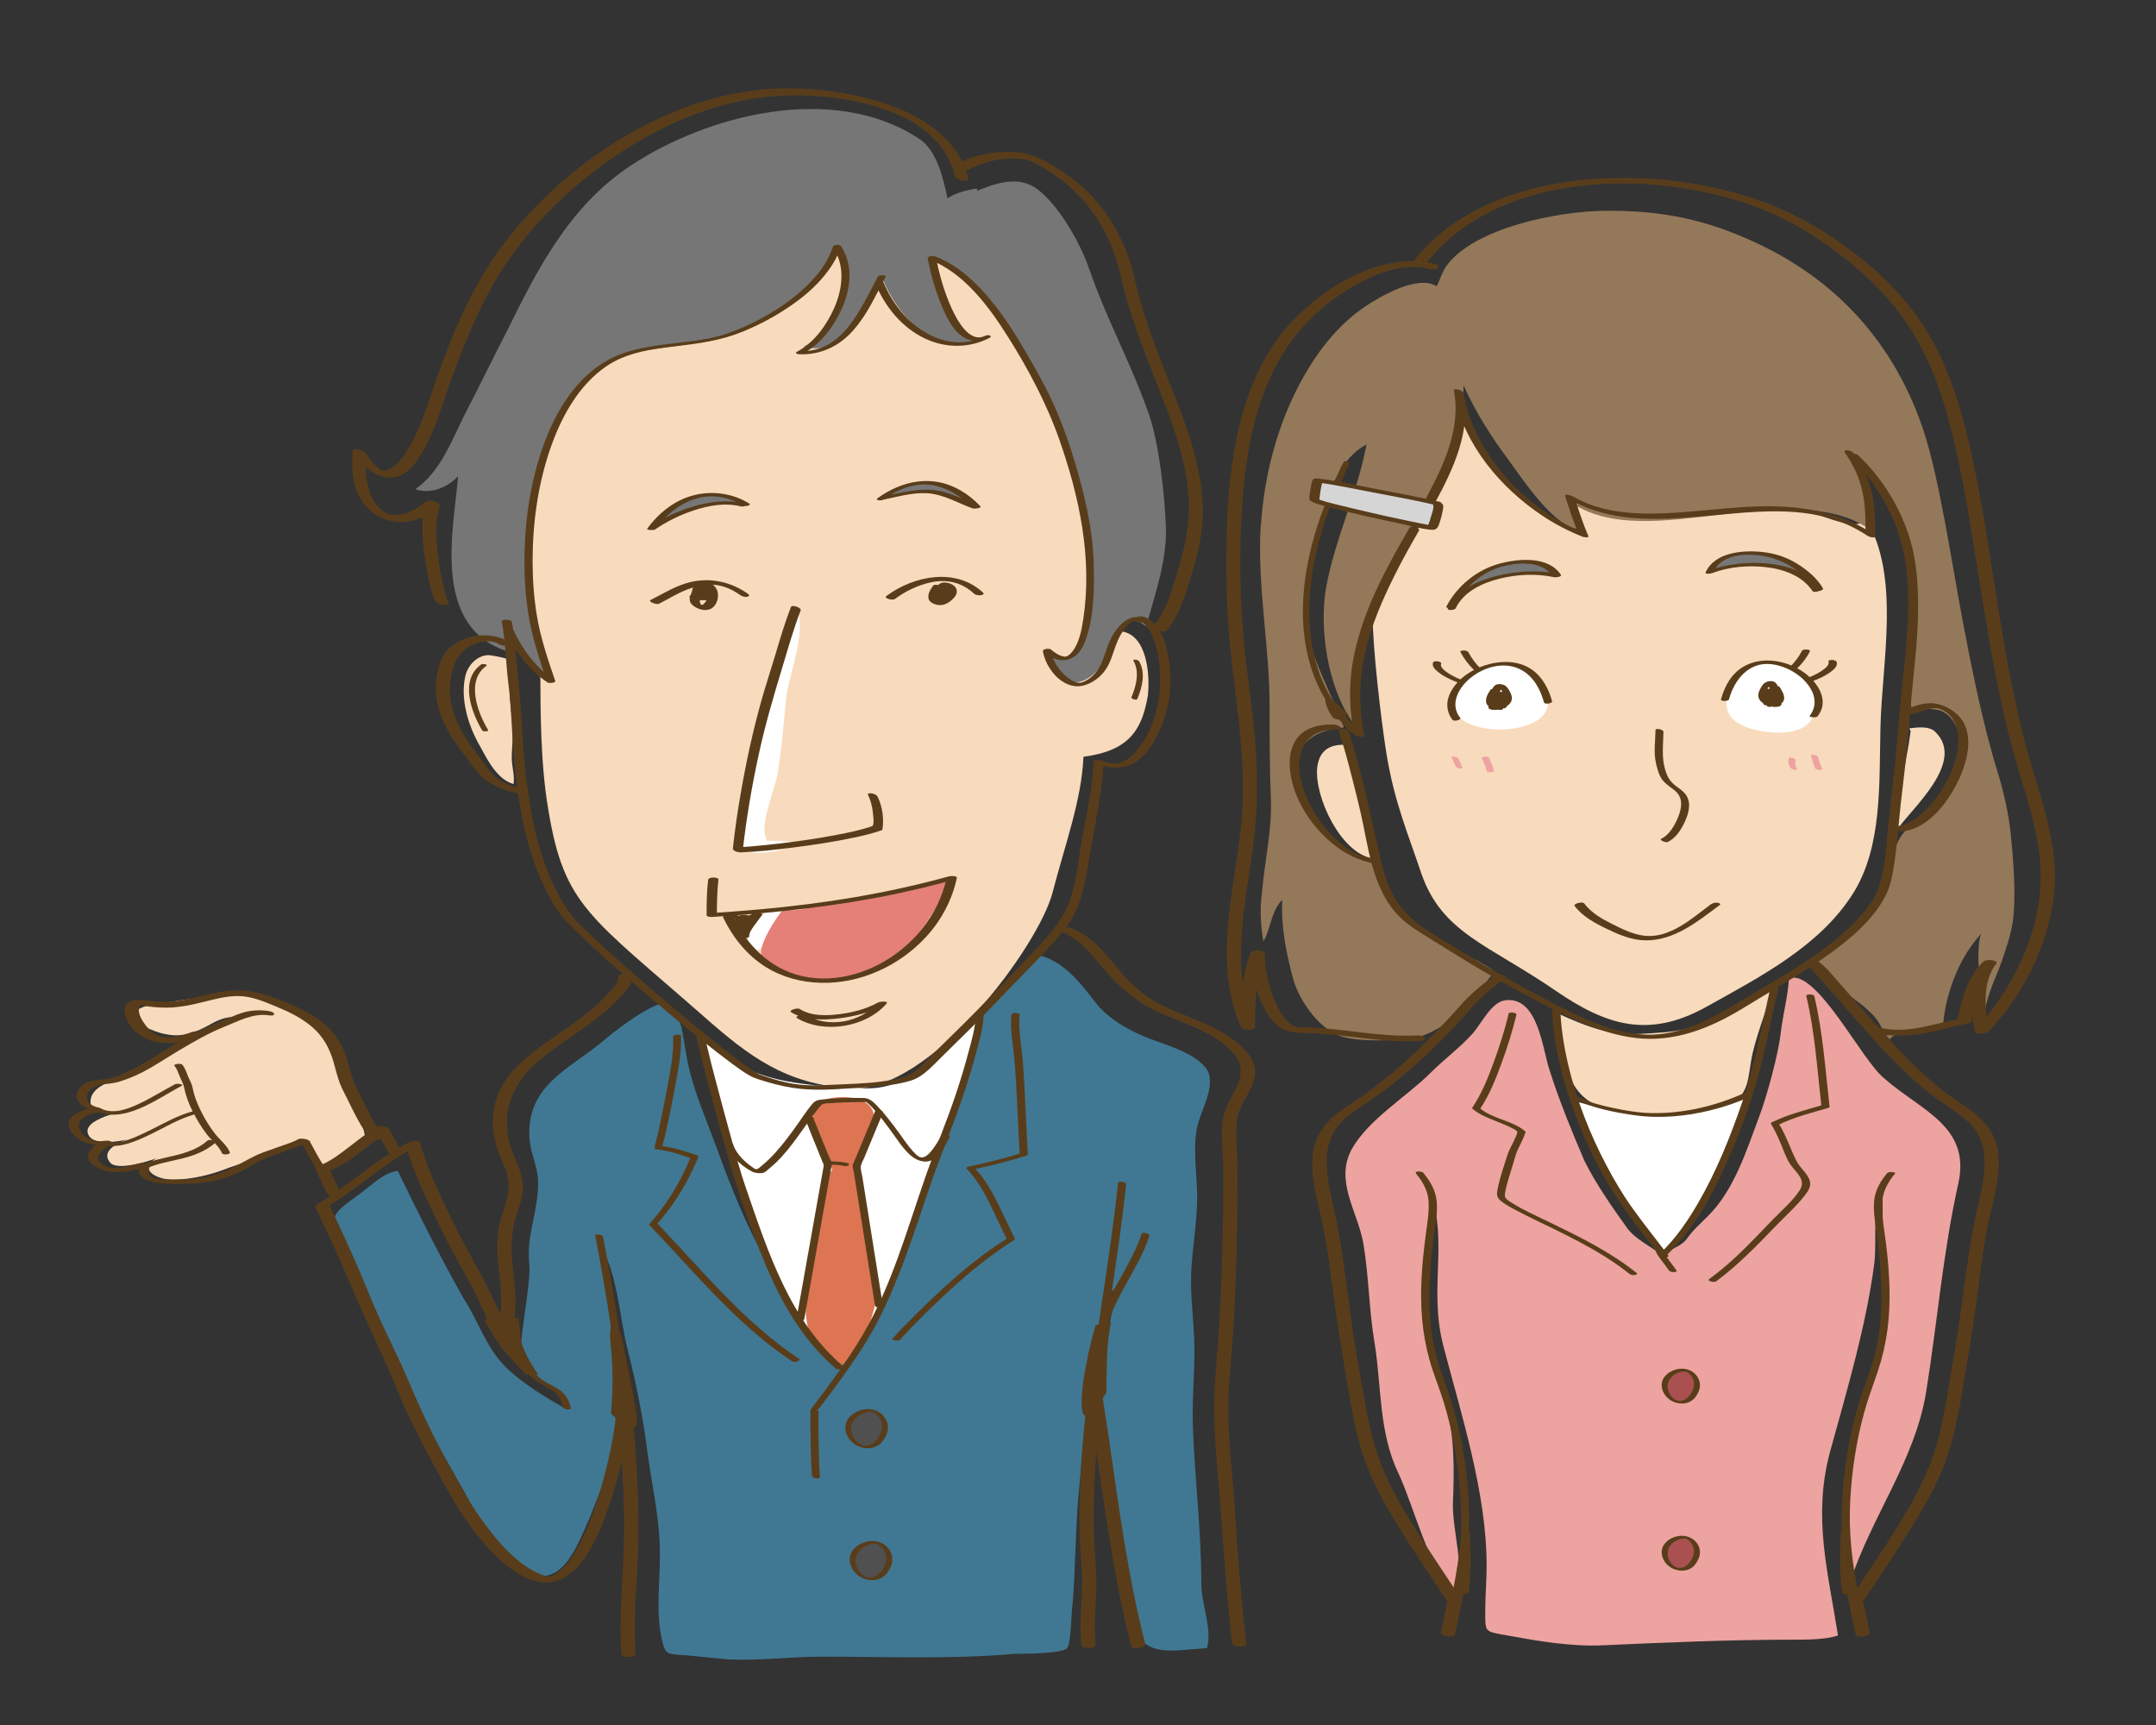 <?xml version="1.0" encoding="UTF-8"?><svg id="uuid-5ad6a09a-4436-49e8-92c1-8e23e5123c92" xmlns="http://www.w3.org/2000/svg" viewBox="0 0 300 240"><rect x="0" y="0" width="300" height="240" fill="#333333" stroke="none"/><defs><style>.uuid-5d5d675a-0b77-4275-b604-e0c8cfdd3317{fill:#407893;}.uuid-1416b531-45f9-492e-8e2b-d7ab849f76fb{fill:#fff;}.uuid-17a3edcc-ce01-4bb3-ac1e-adcc81ef39e7{fill:#f8dabc;}.uuid-f788db7b-7f8e-443f-a65b-87478e6d63c2{fill:#eda39f;}.uuid-1e05caeb-994c-4116-adb4-ab6d146a79dd{fill:#aa5050;}.uuid-6f2e3466-27ad-48ef-af36-4d202ca0f908{fill:#505050;}.uuid-5f86f174-6d0a-4c16-b941-1c5d1aee09be{fill:#767676;}.uuid-429f3602-d6c8-480d-a374-61cf034153f1{fill:#e48078;}.uuid-c35bab1f-8a6e-4306-9035-3d286972037b{fill:#d5d5d6;}.uuid-d8920f83-9e5e-4fe4-8540-da295f5d19f6{fill:#593d1b;}.uuid-6a5606d3-4c5b-4d99-aee3-389a0057d7c4{fill:#dd7553;}.uuid-7a9e2cb9-01fa-4ce7-8cc0-f6ee5568f9bd{fill:#94785a;}</style></defs><path class="uuid-1416b531-45f9-492e-8e2b-d7ab849f76fb" d="M97.02,143.88c.41,2.04,6.12,25.28,11.37,35.94,1.16,2.35,5.58,8.01,7.96,10.39,.79,.79,4.07-3.7,.65-.06,0,.2,2.65-2.65,6.32-10.19,2.02-4.16,4.55-10.6,5.91-14.88,2.92-8.56,7.88-16.49,8.27-25.63-2.33,3.7-7.13,7.7-10.63,10.03-3.89,2.53-6.22,1.94-10.5,1.75-8.36-.58-13.03-1.56-19.64-7.39"/><path class="uuid-6a5606d3-4c5b-4d99-aee3-389a0057d7c4" d="M113.84,153.37c-2.14,3.89,.39,5.06,1.95,9.33h0c-2.33,3.89-2.72,9.72-3.31,14.2-.78,6.81-.78,9.53,4.47,14.2,2.53-2.53,5.06-8.36,5.06-11.67-.19-4.08-1.17-8.17-1.95-12.06-.19-1.75-1.17-3.89-.97-5.64,.19-2.14,2.53-3.89,2.53-6.03,.2-3.5-5.44-3.69-8.36-2.14"/><path class="uuid-17a3edcc-ce01-4bb3-ac1e-adcc81ef39e7" d="M75.19,94.17c.02,4.33,0,12.11,1.1,18.44,2.2,13.48,5.78,14.86,21.74,28.9,6.31,5.55,11.27,9.26,20.09,9.91,11.28,.83,26.42-19.81,28.34-27.24,1.78-6.85,4.03-12.83,4.3-18.89,6.25-.82,8.14-3.61,8.97-8.56,.28-2.75-.06-8.33-3.64-8.88-2.2-14.03-1.93-25.32-8.81-38.25-6.6-12.38-20.64-22.29-34.67-17.61-7.43,2.48-13.21,7.71-20.36,11.01-6.6,3.3-13.76,4.4-16.51,11.56-4.13,10.73-6.61,22.84-2.2,33.3,1.1,3.03,1,3.25,1.55,6.27"/><path class="uuid-17a3edcc-ce01-4bb3-ac1e-adcc81ef39e7" d="M70.52,91.71c.19-.12-2.23-.56-2.53-.56-1.55,0-2.84,1.36-3.21,2.78-.8,3.22,.37,7.05,1.98,9.83,1.05,1.92,2.41,4.7,4.7,5.32,.19-1.17-.25-2.41-.25-3.59,0-1.79,.31-3.52,.06-5.25-.19-1.73-.43-3.4-.31-5.13,.06-1.05,.25-2.16,.06-3.21"/><path class="uuid-1416b531-45f9-492e-8e2b-d7ab849f76fb" d="M106.89,126.81c-.36,.12-1.3,.53-1.78,1.3-.77,1.18-1.84,2.78-.3,3.79,.83,.59,1.07,.06,1.66-.77,.53-.65,1.01-1.36,1.48-2.07,.41-.59,1.3-1.66,1.12-2.43-.59,.06-1.36,.18-1.89,.3"/><path class="uuid-429f3602-d6c8-480d-a374-61cf034153f1" d="M108.87,126.62c-.89,1.18-3.09,4.34-2.97,6.17,.06,1.48,2.03,2.31,3.27,2.6,2.66,.65,5,1.01,7.84,.77,2.84-.24,6.04-2.07,8.29-3.73,1.72-1.3,3.25-3.43,4.38-5.27,.77-1.12,2.01-3.26,2.13-4.62-1.3-.3-3.2,.83-4.44,1.18-1.42,.47-2.79,.53-4.21,.65-3.2,.3-6.2,1.07-9.28,1.66-1.78,.36-3.28,.86-5,.5"/><path class="uuid-1416b531-45f9-492e-8e2b-d7ab849f76fb" d="M111.09,85.17c.82,3.47-1.02,7.95-1.63,11.41-.41,3.67-.61,7.13-1.22,10.8-.2,1.84-2.65,7.54-1.63,9.17v.41c1.63,0,3.26,.2,4.69,.2-1.63,1.22-7.75,2.45-8.77,.41-.82-1.83,1.43-8.77,2.04-11.01,1.63-7.13,4.08-14.27,6.52-21.2"/><path class="uuid-5d5d675a-0b77-4275-b604-e0c8cfdd3317" d="M73.66,156.86c-.19,4.09,1.56,5.06,1.17,8.96-.39,4.29-1.56,6.04-1.17,10.32,.2,2.34-1.36,9.93-1.17,12.27,.2,2.53,6.23,5.26,6.23,7.6-2.73-1.56-6.04-3.51-8.38-5.84-2.73-2.73-3.7-6.23-5.84-9.54-3.31-5.84-6.23-11.69-9.15-17.72-1.95,.19-3.87,2.18-5.45,3.31-4.08,2.92-3.6,2.94-2.91,5.84,.78,3.31,3.5,6.43,4.86,10.13,3.31,9.15,8.37,17.53,13.05,25.9,1.95,3.7,4.48,8.37,8.18,10.52,5.06,2.73,7.21-3.51,8.96-7.4,1.56-4.09,3.7-8.76,3.9-13.24,.19-4.09,0-7.6-.19-11.49-.19-4.29-1.76-9.15-2.53-13.24,2.53,2.34,3.12,10.91,4.09,14.41,1.17,4.67,2.14,9.35,2.73,14.02,.58,4.48,1.56,8.57,1.75,13.05,.2,4.09-.58,8.96,.2,12.85,.58,2.73,.58,2.53,3.51,2.73,1.95,.19,3.89,.39,5.84,.58,4.29,.19,8.76-.39,13.05-.39,8.76,0,18.11,.39,26.68-.39,1.17,0,6.63,0,7.4-.78,.58-.58,.58-5.06,.78-6.23,.39-4.68,.39-9.93,.78-14.61,.78-7.99,.78-12.66,2.53-20.84,1.36-6.23,2.92-15.77,3.31-22.01-.58,4.48-1.17,9.74-1.36,14.22,2.34-1.75,3.12-4.67,4.28-7.21-4.67,7.79-5.84,16.95-5.26,25.91,.58,8.96,1.56,18.89,4.09,27.46,1.56,4.87,5.84,3.51,10.32,3.31,.78-2.73-.78-6.04-.78-8.96,0-7.31-.89-14.37-1.17-21.62-.14-3.66,.22-7.45,.21-11.11-.01-3.51-.61-7.14-.45-10.6,.16-3.38,.77-6.71,.83-10.04,.05-3.24-.63-6.71-.05-9.94,.44-2.47,2.99-6.31,1.21-8.52-1.64-2.03-5.28-3.09-7.59-3.95-2.86-1.07-5.95-2.76-7.84-5.25-1.78-2.34-3.67-4.74-6.43-5.99-1.66-.75-1.82-.14-3.02,1.36-1.05,1.32-5.32,4.95-6.47,6.18,0,.39-1.38,9.18-3.7,15-2.47,6.18-4.48,12.25-7.21,18.31-2.26,5.03-4.01,13.01-8.92,16.14-1.41-1.34-3.58-3.72-5.3-5.82-1.8-2.19-2.73-5.69-4.13-8.13-3.13-5.46-5.26-10.76-7.4-16.65-1.29-3.54-2.77-6.89-3.7-10.47-.49-1.89-.75-3.82-1.09-5.75-.32-1.82-.99-2.46-2.3-4-2.23,.16-7.03,3.88-8.65,5.26-4.3,3.68-9.89,5.78-10.32,12.08Z"/><path class="uuid-17a3edcc-ce01-4bb3-ac1e-adcc81ef39e7" d="M191,85.71c0,4.51,1.2,14.66,1.9,19.02,1.09,6.79,2.94,11.02,4.89,16.85,2.92,8.28,9.24,9.78,18.75,16.31,6.99,4.79,12.91,6.65,20.93,2.17,7.49-4.18,15.76-8.43,20.38-15.76,4.11-6.54,3.61-15.39,3.81-23.1,.19-9.03,2.84-20.93-2.02-29.02-1.17,2.26-7.6-1.32-9.93-1.5-3.7-.19-7.4,.38-11.1,.56-6.43,.38-13.44,1.13-19.67-.94,.19,1.32,.78,2.63,.97,3.95-7.6-3.01-14.61-9.59-16.95-17.68,.2,6.02-3.89,13.92-6.82,19-3.51,6.21-4.6,9.06-5.14,9.87"/><path class="uuid-17a3edcc-ce01-4bb3-ac1e-adcc81ef39e7" d="M265.67,101.34c.39,0,2.73-.56,3.7,.57,4.09,4.14-3.31,10.53-5.26,13.35-.19-4.51,1.17-9.03,1.75-13.54"/><path class="uuid-17a3edcc-ce01-4bb3-ac1e-adcc81ef39e7" d="M187.57,103.6c-1.56,0-3.9,0-4.29,3.2-.39,4.14,3.31,11.85,7.6,12.6,.39-5.08-2.14-11.29-3.12-16.18"/><path class="uuid-17a3edcc-ce01-4bb3-ac1e-adcc81ef39e7" d="M216.79,141.28c1.36,5.26,0,11.1,7.21,13.24,4.87,1.56,10.91,1.36,15.78-.39,3.89-1.56,3.31-4.09,4.09-7.6,.78-3.31,2.14-6.43,2.92-9.54-4.28,3.7-9.15,6.04-15,6.62-5.45,.39-7.63,.8-14.69-2.46"/><path class="uuid-1416b531-45f9-492e-8e2b-d7ab849f76fb" d="M219.51,153.55c.97,1.56,1.95,5.45,3.12,7.79,2.34,4.67,5.26,9.15,8.96,13.05,2.34-1.17,4.28-6.04,5.84-8.18,2.14-3.51,5.26-9.35,5.26-13.63-6.82,3.51-15.58,2.92-22.98,.78"/><path class="uuid-f788db7b-7f8e-443f-a65b-87478e6d63c2" d="M248.92,136.02c-.04,2.14-.86,5.26-1.12,7.58-.34,3.04-1.9,8.77-2.99,11.69-1.81,4.82-3.48,10.23-7.14,13.89-1.11,1.11-2.1,1.95-3.01,3.25-.57,.81-2.12,1.38-2.9,1.88-1.1,.7,.57,1.11-.54,.27-1.48-1.12-3.74-2.23-4.81-3.72-2.12-2.96-4.29-6.06-5.93-9.32-1.75-4.09-3.51-8.38-4.87-12.66-.97-2.92-1.56-9.93-5.84-9.74-2.14,0-3.51,3.12-4.87,4.67-1.75,1.95-3.89,3.51-5.84,5.45-3.31,3.31-8.57,6.43-10.91,10.52-2.53,4.48,.78,8.76,1.56,13.24,.78,4.67,.78,9.35,1.56,13.83,.97,6.04,.58,12.47,3.31,18.11,2.34,5.06,4.09,13.05,7.99,16.95,1.36-3.7-.58-9.15-.39-13.05,.19-4.67,.19-9.15-.97-13.44-.97-4.29-2.73-8.76-3.31-13.05-.39-4.09,.58-7.79,1.17-11.69,.39-2.34,0-4.67-.78-6.82,3.7,8.18,.36,14.64,2.5,23.21,2.53,9.74,6.07,20.61,6.07,30.74,0,2.14-.19,4.09-.19,6.23,0,3.12-.19,2.92,3.12,3.51,4.29,.78,8.76,1.56,13.24,1.36,8.77-.39,17.53-.78,26.29-.78,2.14,0,4.67,0,6.43-.58-1.36-8.76-3.51-16.36-1.17-25.32,2.34-8.57,5.06-17.53,6.23-26.49,.39-3.51-.39-8.18,1.17-11.49-.19,8.96,.78,17.92-1.36,26.68-2.14,9.15-4.48,16.56-3.51,25.9,.19,1.17,.19,2.14,.39,3.12,2.92-8.96,8.96-16.75,10.52-26.29,1.56-9.74,2.34-19.48,4.48-29.02,1.75-7.99-5.26-10.13-10.32-14.61-3.12-2.53-8.96-14.41-12.86-14.02"/><path class="uuid-1416b531-45f9-492e-8e2b-d7ab849f76fb" d="M240.73,94.9c-1.23,3.68-.52,5.95,4.38,6.83,3.15,.52,7.7,.35,7.53-4.03-.17-4.03-4.2-5.95-7.7-5.25-1.75,.35-3.33,1.4-4.55,2.63"/><path class="uuid-1416b531-45f9-492e-8e2b-d7ab849f76fb" d="M215.17,97.35c-1.58-5.6-7.88-7-11.73-2.28-6.3,7.7,13.13,8.58,11.91,2.1,0-.18-.18-.35-.18-.35"/><path class="uuid-7a9e2cb9-01fa-4ce7-8cc0-f6ee5568f9bd" d="M175.43,73.02c-.53,8.4,1.23,16.81,1.23,25.21,0,4.38,0,8.58,.18,12.96,.17,4.38-.88,8.58-1.23,12.96-.35,2.28-.17,4.73,.18,6.83,1.05-1.75,1.05-4.2,2.63-5.78-.17,3.85,.53,7.35,1.58,11.21,.88,2.98,3.85,7.18,7,7.88,2.63,.7,7.7,.52,10.33,0,3.33-.88,8.05-4.73,9.63-7.88,.17-.35,.88-.88,1.05-1.23-2.98-2.28-7.18-3.15-10.33-5.95-2.98-2.45-5.6-5.78-6.48-9.63-8.75-1.23-17.16-17.33-4.2-18.39-2.8-7.7-7-12.78-4.73-21.36,1.4-5.78,2.1-14.88,7.88-18.03-1.23,6.65-4.38,13.13-5.6,19.79-1.05,5.78,.18,14.01,3.68,18.91-.17-4.03-.7-7.35,.88-11.03,1.4-3.68,2.63-7.53,4.38-11.03,3.68-7.35,9.63-13.66,10.15-22.06v-2.8c1.75,3.85,3.85,7.18,6.48,10.68,1.75,2.45,6.13,8.93,9.28,9.28-.52-1.23-1.05-2.63-1.23-4.03,5.43,4.38,14.53,2.8,21.01,2.1,6.3-.7,15.23-1.93,20.84,1.93-.35-4.03-.22-6.07-2.14-9.57,4.9,2.8,7.57,12.02,8.45,17.27,1.05,6.13-.87,12.08-.35,18.03-.1-1.14,3.58-.63,4.11-.39,1.17,.51,1.88,1.48,2.32,2.65,.94,2.51,.35,5.74-.82,8.08-.96,1.92-3.01,3.45-4.73,4.55-2.39,1.53-3.03,3.01-3.71,5.78-1.13,4.58-3.92,9.66-8.32,12.3-1.25,.75-2.33,.36-1.93,1.83,.28,1.04,1.79,2.21,2.54,2.89,1.82,1.66,4.06,2.82,5.6,4.73,.71,.88,1.09,2.13,1.93,2.91,.47-1.08,3.15-.78,4.2-1.07,1.4-.38,1.84-.55,3.22-1.17,.19-2.12,1.17-8.03,5.36-12.55-1.01,1.39-.12,9.94,.36,11.47,.31-2.98,1.77-5.52,2.7-8.35,.9-2.74,1.36-4.16,1.46-7.14,.1-3.25-.14-6.24-.45-9.48-.3-3.09-1.01-6.17-1.92-9.11-2.06-6.67-3.65-14.75-4.95-21.64-1.26-6.7-3.12-19.14-5.3-25.68-3.67-11.01-11.01-20.38-23.24-26.09-6.94-3.24-13.06-4.57-21.2-4.48-6.47,.07-17.98,2.35-21.88,7.58-.65,.88-.94,1.97-1.42,2.93-2.6-1.7-7.98,1.44-10.15,2.94-3.13,2.16-5.63,5.12-7.61,8.34-4.02,6.52-6.2,14.3-6.69,21.91Z"/><path class="uuid-17a3edcc-ce01-4bb3-ac1e-adcc81ef39e7" d="M50.8,158.25c-.11-1.84-3.02-8.71-4.19-11.05-5.15-11.01-14.32-9.1-25.1-7.46-6.56,.94,.23,4.92,3.98,4.22,3.98-.7,4.31-2.9,8.53-2.43-5.86,2.11-9.84,4.43-15.87,7.8-1.49,.83-5.32,1.43-5.55,3.77-.23,2.81,5.16,1.41,6.8,.94-1.88,.47-8.44,1.64-7.03,3.98,1.17,1.87,6.8,.23,8.44-.23-1.87,.23-7.53,1.68-5.42,4.03,1.17,1.17,6.35-.51,7.76-1.22-4.45,1.41-2.11,3.52,.94,3.52,2.58,0,5.39-.7,7.73-1.64,4.92-1.64,7.22-2.7,9.8-3.78-.29,1.59,2.55-1,1.19,.47,.3,.71,.94,2.12,1.48,3.19,1.36-.24,5.19-2.42,6.98-4.09"/><path class="uuid-5f86f174-6d0a-4c16-b941-1c5d1aee09be" d="M76.27,94.33c-1.68-.92-5.04-3.82-5.65-6.41,.15,.92,.3,1.83,.15,2.75-10.84-3.36-7.64-16.95-7.02-24.44-1.37,1.53-3.82,2.6-5.96,1.83,3.51-2.44,5.04-6.72,6.87-10.38,1.99-3.82,3.82-7.64,5.8-11.45,4.28-8.71,8.7-17.41,17.1-23.06,11-7.33,28.41-11.61,40.16-3.97,2.6,1.53,3.51,5.5,4.12,8.4,1.07-.76,2.9-1.22,4.12-1.37v.31c3.05-1.22,6.26-2.29,9.01,.3,2.75,2.44,5.35,7.02,6.57,10.54,2.6,7.48,5.8,12.98,8.4,20.46,1.37,4.12,2.14,11.15,2.29,15.58,.15,4.58-1.53,9.32-2.75,13.74-4.12-3.21-5.04,3.67-6.41,5.65-2.44,3.36-7.03,2.9-7.18-1.68,6.72,3.67,5.5-14.36,5.19-17.72-.76-7.79-3.82-14.36-7.18-21.38-3.21-6.26-7.94-13.13-14.36-15.88,.31,2.75,3.21,12.68,7.18,11.15-6.41,2.6-11.91-3.21-14.05-8.86-1.07,4.58-5.35,11.45-10.84,9.77,5.04-1.98,6.57-9.01,4.89-13.74-2.6,7.64-11.61,11.15-18.94,12.98-3.67,.92-7.79,.92-11.3,2.14-3.67,1.37-6.26,4.58-8.25,7.79-2.72,4.4-3.52,10.45-4.14,15.57-.71,5.89-.63,11.94,.81,17.72,.35,1.42,1.01,2.53,1.65,3.82"/><path class="uuid-d8920f83-9e5e-4fe4-8540-da295f5d19f6" d="M110.05,84.46c-.86,2.24-1.54,4.53-2.22,6.83-.6,2.01-1.27,4.01-1.84,6.03-1.21,4.28-2.15,8.63-2.91,13-.45,2.55-.82,5.12-1.1,7.7-.05,.41,.8,.58,1.09,.57,2.39-.08,4.79-.36,7.16-.66,2.9-.36,5.81-.8,8.67-1.41,1.27-.27,2.53-.57,3.75-1,.06-.01,.11-.05,.14-.11,.23-1.51,0-3.19-.67-4.56-.13-.27-.49-.4-.77-.46-.09-.02-.7-.08-.58,.18,.42,.86,.64,1.81,.72,2.77,.03,.41,.14,1.08-.02,1.47-.08,.19-.43,.24-.67,.32-1.37,.42-2.78,.72-4.19,.99-3.33,.64-6.69,1.1-10.06,1.45-1.43,.15-2.87,.28-4.3,.33l1.09,.57c.5-4.57,1.28-9.12,2.26-13.61,.9-4.15,2.1-8.18,3.33-12.25,.78-2.58,1.52-5.18,2.48-7.7,.14-.36-1.2-.83-1.35-.45h0Z"/><path class="uuid-d8920f83-9e5e-4fe4-8540-da295f5d19f6" d="M69.82,86.46c.53,2.92,.57,5.9,.94,8.84,.45,3.51,.45,7.07,.79,10.59,.54,5.65,1.5,11.43,3.8,16.65,.78,1.76,1.71,3.53,2.92,5.03,.65,.81,1.42,1.53,2.16,2.25,2.6,2.51,5.32,4.89,8.05,7.25,3.1,2.68,6.24,5.32,9.45,7.88,1.28,1.02,2.57,2.03,3.88,3,.82,.6,1.66,1.23,2.55,1.72,.75,.41,1.62,.63,2.44,.88,1.51,.45,3.05,.78,4.61,.94,2.97,.3,6.02-.03,8.99-.21,2.12-.12,4.31-.32,6.36-.94,1.27-.38,2.32-1.36,3.25-2.27,1.02-1.01,2.02-2.03,3.05-3.02,2.65-2.56,5.19-5.22,7.75-7.87s5-5.03,7.23-7.78c1.96-2.41,2.75-5.31,3.23-8.32,.53-3.33,1.22-6.64,1.75-9.98,.26-1.67,.47-3.34,.53-5.03l-1.22,.11c1.94,.79,4.19,.96,5.96-.33,1.61-1.16,2.55-3.03,3.31-4.81,1.42-3.37,1.62-7.23,.73-10.78-.43-1.72-1.23-3.6-2.96-4.37-.28-.12-.71-.21-1-.08-.22,.1-.31,.27-.03,.4,1.32,.59,2,2.05,2.41,3.35,.53,1.68,.69,3.49,.68,5.24-.03,3.28-.95,6.56-2.93,9.22-.56,.76-1.24,1.45-2.09,1.87-1,.49-2.03,.38-3.04-.04-.19-.08-1.21-.3-1.22,.11-.14,3.47-.84,6.88-1.5,10.28-.56,2.91-.76,5.94-1.69,8.77-1.06,3.21-3.47,5.64-5.75,8.05s-4.81,4.99-7.23,7.48c-2.27,2.33-4.63,4.55-6.91,6.87-.94,.96-2,2.09-3.34,2.47-1.01,.29-2.09,.46-3.13,.6-2.35,.31-4.75,.33-7.12,.46-1.63,.09-3.24,.12-4.85-.12s-3.13-.69-4.63-1.22c-.12-.04-.23-.08-.35-.12,.18,.07,.06,.02,.03,0-.05-.03-.11-.05-.16-.08-.16-.09-.33-.18-.48-.28-.34-.21-.79-.52-1.15-.78-1.16-.82-2.29-1.69-3.41-2.57-3.07-2.41-6.08-4.92-9.05-7.46s-5.71-4.93-8.47-7.5c-.92-.85-1.83-1.71-2.69-2.62-.94-.99-1.69-2.15-2.36-3.34-2.5-4.46-3.7-9.57-4.43-14.59-.5-3.4-.72-6.82-.91-10.25-.17-3.02-.54-6.03-.8-9.04-.13-1.48-.27-2.95-.53-4.41-.08-.45-1.47-.43-1.41-.11h0Z"/><path class="uuid-d8920f83-9e5e-4fe4-8540-da295f5d19f6" d="M70.86,89.28c-1.98-1.08-4.4-1.18-6.47-.29-.86,.37-1.7,.93-2.3,1.66-.68,.83-1.02,1.96-1.24,2.99-.48,2.25-.1,4.57,.81,6.66,.99,2.28,2.53,4.17,4.01,6.14,.67,.9,1.32,1.75,2.29,2.34,1.17,.71,2.62,1.37,3.99,1.53,.23,.03,.98,.13,1.04-.23s-.71-.53-.92-.55c-.91-.11-1.95-.64-2.71-1.13-.71-.45-1.22-1.12-1.71-1.79-1.23-1.66-2.53-3.23-3.51-5.07-.92-1.73-1.56-3.63-1.55-5.62,.01-1.77,.43-3.95,1.76-5.22,1.26-1.19,3.4-2,5.02-1.11,.39,.21,.94,.35,1.39,.22,.34-.1,.45-.36,.09-.55h0Z"/><path class="uuid-d8920f83-9e5e-4fe4-8540-da295f5d19f6" d="M66.97,92.43c-3.04,2.18-1.41,6.62,.13,9.2,.13,.21,.94,.14,.82-.06-1.46-2.44-3.15-6.85-.23-8.94,.26-.18-.54-.33-.73-.2h0Z"/><path class="uuid-d8920f83-9e5e-4fe4-8540-da295f5d19f6" d="M98.54,122.38c-.2,1.64-.22,3.28-.22,4.93,0,.31,.75,.27,.9,.26,8.59-.56,17.15-1.46,25.58-3.23,2.68-.57,5.34-1.22,7.98-1.95l-1.07-.23c-1.1,5.15-4.71,9.52-9.33,11.97-4.35,2.31-9.69,2.87-14.09,.4-2.83-1.59-4.89-4.15-6.3-7.03-.17-.36-1.55-.22-1.36,.17,1.33,2.74,3.27,5.2,5.88,6.84,2.31,1.45,4.98,2.16,7.7,2.23,5.48,.15,10.91-2.35,14.61-6.35,2.14-2.31,3.66-5.15,4.32-8.24,.07-.34-.93-.27-1.07-.23-8.61,2.39-17.42,3.8-26.31,4.6-2.3,.21-4.61,.37-6.91,.53l.9,.26c0-1.65,.03-3.29,.22-4.93,.04-.36-1.36-.42-1.42,.02h0Z"/><path class="uuid-d8920f83-9e5e-4fe4-8540-da295f5d19f6" d="M102.17,127.28c-.17,0-.36,.01-.51,.09-.29,.16,.06,.37,.22,.42,.23,.08,.48,.11,.72,.13,.56,.05,1.22,.1,1.74-.14,.17-.08,.1-.24-.02-.32-.21-.14-.49-.18-.73-.18-.13,0-.25,0-.38,.01-.21,.02-.43,.14-.6,.26-.26,.18-.44,.41-.54,.72-.2,.64,.09,1.39,.37,1.96,.11,.23,.54,.27,.75,.28,.14,0,.64,.01,.64-.21,0-.54,.12-1.09,.4-1.56s.63-.76,1.12-.96l-.43,.09h.2l-.75-.5c-1.13,.46-1.53,1.64-1.54,2.78,0,.26,.49,.34,.67,.36,.17,.01,.35,.02,.51-.03,.08-.03,.23-.07,.23-.18,0-.54,.37-1.04,.67-1.47,.36-.52,.76-1.01,1.13-1.51,.17-.22-.32-.37-.46-.4-.18-.04-.37-.06-.55-.03-.11,.02-.27,.04-.34,.13-.39,.52-.8,1.01-1.16,1.55-.18,.26-.34,.53-.48,.81-.11,.24-.23,.5-.23,.77l1.41,.15c0-.52,.07-1.09,.3-1.56,.11-.22,.25-.42,.42-.59,.04-.04,.08-.08,.13-.11,.09-.08-.03,.02,.03-.02,.03-.02,.05-.04,.08-.05,.11-.07,.23-.13,.36-.18,.18-.07,.1-.24-.02-.32-.21-.14-.49-.18-.73-.18-.17,0-.36-.01-.52,.04-.17,.06-.34,.14-.5,.24-.28,.18-.54,.4-.74,.67-.42,.55-.61,1.24-.61,1.92l1.39,.07c-.23-.47-.45-1-.39-1.54,.02-.22,.07-.37,.19-.53,.03-.04,.07-.09,.11-.13,.02-.02,.04-.04,.06-.06s.04-.03,0,0c.1-.08,.22-.13,.34-.18l-.43,.09h.2l-.75-.5c-.07,.03,.13-.04,.02,0-.05,.02-.11,0,.05,0-.06,0-.15,0-.2,.02,.05-.01,.17,0,.05,0-.03,0-.06,0-.1,0-.08,0-.15,0-.23,0-.13,0,.19,.01,.06,0-.03,0-.07,0-.1,0-.06,0-.12-.01-.17-.02-.03,0-.05,0-.08-.01-.12-.01,.2,.04,.1,.02-.17-.04,.22,.08,.22,.08l.17,.14,.02,.07-.11,.13c-.09,.06-.22,.07-.32,.07-.14,0-.08,0-.04,0,.14,0,.65-.04,.53-.29s-.63-.29-.85-.29h0Z"/><path class="uuid-d8920f83-9e5e-4fe4-8540-da295f5d19f6" d="M110.1,140.84c1.89,1.17,4.43,1.1,6.56,.85,2.25-.26,4.59-.86,6.58-1.97l-1.15-.18c-2.4,2.77-6.85,3.53-10,1.66-.32-.19-1.63,.19-1.17,.46,3.73,2.22,9.57,1.28,12.42-2.01,.4-.46-.97-.28-1.15-.18-1.65,.93-3.58,1.41-5.45,1.64s-3.88,.26-5.47-.73c-.32-.2-1.63,.18-1.17,.46h0Z"/><path class="uuid-d8920f83-9e5e-4fe4-8540-da295f5d19f6" d="M124.52,83.34c1.46-1.08,3.14-1.9,4.92-2.3,2.26-.51,4.38-.04,6.1,1.56,.23,.21,.66,.25,.95,.21,.18-.02,.53-.14,.3-.36-3.8-3.52-9.61-2.37-13.45,.47-.44,.33,.88,.65,1.18,.42h0Z"/><path class="uuid-d8920f83-9e5e-4fe4-8540-da295f5d19f6" d="M129.88,81.45c-.32,.41-.65,.9-.7,1.43-.02,.17-.01,.36,.06,.52,.1,.23,.28,.39,.5,.51,.53,.3,1.23,.37,1.8,.14,.48-.19,.92-.54,1.25-.94,.17-.21,.32-.46,.34-.73,.02-.25-.04-.47-.19-.68-.21-.3-.59-.48-.94-.57-.36-.1-.79-.14-1.13,.03-.66,.32-.9,1.11-1,1.78-.02,.13-.03,.27-.04,.4-.02,.24,.34,.38,.52,.44,.24,.08,.57,.16,.8,.02s.45-.27,.68-.4c.16-.09,.32-.18,.46-.3,.1-.08,.21-.2,.24-.33,.03-.14-.01-.28-.08-.4-.14-.24-.33-.44-.52-.63-.18-.17-.4-.27-.64-.32-.11-.03-.22-.04-.34-.04-.08,0-.23,0-.28,.07-.17,.2-.35,.41-.52,.61l1.17,.2c-.27-.21-.67-.34-1.01-.3-.15,.02-.31,.08-.24,.25s.24,.32,.36,.43c.23,.21,.51,.36,.8,.44,.24,.07,.52,.12,.76,.04,.13-.04,.19-.1,.26-.2l-.04,.07c.25-.13,.48-.36,.37-.66-.08-.2-.24-.33-.35-.51l.05,.08s-.02-.05-.03-.07c0-.1-.21-.22-.27-.25-.15-.09-.34-.15-.52-.18-.14-.02-.31-.05-.44,0l-.09,.05s-.06,.09-.04,.14c0,.09,.09,.19,.15,.26,.06,.08,.13,.15,.18,.24l-.05-.08c.04,.06,.06,.13,.07,.2v-.08c0,.07-.02,.12-.06,.18l.04-.07c-.04,.05-.08,.09-.13,.13-.03,.02-.07,.05-.1,.07-.06,.03-.07,.05-.11,.11l.04-.07s-.04,.05-.07,.06l.09-.05s-.04,.01-.04,.02c0,0,.13-.02,.09-.02-.02,0,.18,0,.12,0-.03,0,.21,.03,.14,.01-.08-.01,.2,.05,.14,.03-.02,0,.22,.08,.12,.04-.02,0,.19,.09,.09,.04-.09-.05,.08,.05,.06,.04-.03-.03-.07-.05-.1-.08-.02-.01-.03-.03-.05-.04-.04-.04,.1,.1,.04,.03-.03-.03-.05-.05-.08-.08-.04-.04-.08-.09-.11-.14l.05,.08s-.01-.02-.01-.03v.08s0,0,0,0l-.04,.07s0,0,0,0l-.21,.07h-.15c-.12-.02-.24-.04-.35-.06-.09-.02-.24-.09-.31-.13,.01,0-.16-.11-.1-.06,.18,.14,.42,.22,.64,.26,.11,.02,.21,.02,.32,.02,.08,0,.15-.03,.21-.07,.17-.2,.35-.41,.52-.61l-1.26-.29c.17,.17,.35,.34,.47,.55l-.05-.08c.04,.08,.08,.16,.09,.25v-.08c0,.07-.02,.13-.06,.19l.04-.07c-.11,.16-.29,.26-.45,.36-.28,.17-.56,.32-.83,.49l1.32,.45c.04-.57,.15-1.19,.48-1.68l-.04,.07c.11-.16,.25-.3,.42-.39l-.09,.05s.09-.04,.14-.06c.02,0,.04-.01,.06-.02-.08,.02-.13,.02-.05,.01,.01,0,.02,0,.03,0,.05,0,.12,.01-.11,0,.02,0,.04,0,.06,0,.08,0-.22-.03-.1-.01,.1,.02-.24-.06-.11-.03,.08,.02-.23-.09-.11-.04,.1,.04-.18-.09-.1-.05,.06,.03,.11,.09-.07-.05,.02,.01,.03,.02,.05,.04,0,0,.01,.01,.02,.02,.05,.04-.07-.06-.06-.06,0,.02,.03,.03,.04,.05,.03,.03,.05,.07,.07,.1l-.05-.08c.06,.11,.1,.23,.1,.36v-.08c0,.24-.08,.46-.21,.65l.04-.07c-.13,.18-.29,.34-.45,.48-.19,.17-.4,.33-.63,.45l.09-.05c-.12,.06-.24,.11-.36,.14-.02,0-.03,0-.05,.01-.06,.02,.07-.02,.07-.01,0,0-.07,.01-.08,.01-.03,0-.05,0-.08,0-.08,0,.14,0,.09,0-.01,0-.03,0-.04,0-.11,0,.18,.03,.09,.01,0,0-.02,0-.03,0-.07-.01,.22,.05,.13,.03-.11-.03,.2,.08,.11,.04-.09-.04,.18,.09,.09,.04-.09-.05,.13,.1,.06,.04-.07-.06,.03,.03,.04,.04-.03-.03-.05-.06-.08-.1l.05,.08c-.06-.11-.09-.22-.1-.35v.08c-.01-.47,.24-.93,.5-1.3l-.04,.07c.05-.08,.11-.15,.16-.22,.06-.08,.06-.14,0-.23-.08-.11-.25-.19-.37-.24-.17-.07-.35-.12-.53-.12-.1,0-.29-.01-.36,.07h0Z"/><path class="uuid-d8920f83-9e5e-4fe4-8540-da295f5d19f6" d="M91.68,84.01c1.48-.75,2.85-1.64,4.43-2.17,1.02-.34,2.11-.55,3.2-.48,1.37,.09,2.6,.66,3.71,1.45,.24,.17,.69,.3,.98,.21,.25-.07,.33-.22,.09-.39-2.33-1.66-5.2-2.31-8-1.65-2.03,.48-3.7,1.56-5.53,2.48-.47,.24,.79,.71,1.13,.54h0Z"/><path class="uuid-d8920f83-9e5e-4fe4-8540-da295f5d19f6" d="M97.28,81.42c-.34,.17-.61,.47-.84,.77-.29,.38-.53,.83-.46,1.32,.03,.24,.16,.47,.34,.63,.07,.07,.14,.13,.22,.19,.04,.03,.37,.23,.18,.12,.17,.1,.34,.19,.53,.26,.58,.21,1.27,.25,1.8-.09,.7-.45,.97-1.45,.81-2.23-.09-.45-.37-.84-.75-1.09-.36-.24-.79-.37-1.22-.41-.29-.03-.62-.03-.89,.11-.39,.2-.54,.62-.65,1.02-.05,.18-.09,.37-.16,.55-.03,.08-.06,.15-.1,.23,.05-.08-.02,.02-.03,.04-.03,.03-.06,.06-.09,.08-.08,.06-.03,.17,.02,.23,.09,.1,.26,.18,.38,.23,.27,.09,.64,.18,.89,.01,.05-.03-.08,.03-.02,.02,.02,0,.03-.01,.05-.02,.08-.03-.03,.02-.05,.01,0,0,.07-.01,.08-.01,.08-.02-.15,0-.07,0,.02,0,.04,0,.06,0,0,0,.06,0,.06,0,0,0-.2-.02-.07,0,.18,.02,.36,.06,.55,.09,.32,.05,1.15,.12,.99-.43-.03-.11-.1-.22-.16-.32-.13-.2-.27-.39-.41-.58s-.52-.29-.75-.31c-.18-.02-.47-.05-.57,.14-.08,.16-.17,.33-.25,.49-.06,.12-.13,.24-.2,.35-.02,.03-.03,.05,0,0-.01,.02-.03,.04-.04,.06-.09,.12-.08,.01,.14-.01l.69,.09h0c.13,.07,.25,.15,.38,.22,.04,.04,.06,.09,.05,.14l-.57,.14c.54,.07,1.39,.13,1.76-.38,.25-.35,.24-.78,.24-1.19,0-.45-1.38-.66-1.38-.33,0,.35,.01,.72-.15,1.04-.01,.03,0,.02,0,0-.01,.02-.02,.03-.04,.05-.02,.03-.05,.06-.08,.08-.03,.03-.07,.05-.1,.08,.07-.05-.02,0-.05,.02-.02,0-.05,.02-.07,.02,.05-.02,.08-.01,0,0-.03,0-.06,0-.09,.01-.08,.01,.02,0,.04,0-.06,.03-.15-.02-.21,0,.03-.01,.12,.01,.03,0-.05,0-.1-.01-.15-.02-.13-.02-.26-.02-.38,.01-.05,.01-.19,.05-.19,.13,.01,.23,.26,.34,.45,.41,.24,.08,.68,.2,.91,0,.11-.09,.17-.25,.24-.37,.14-.24,.26-.48,.39-.73l-1.32-.17c.14,.18,.27,.35,.35,.5,.06,.1,.08,.19,.12,.3-.03-.08,0-.05,0-.02-.02,.04-.02,.02,.02-.02-.07,.07,.1-.03,.01,0,.15-.05,.11-.03,.06-.02,.21-.03,.13,0,.08,0-.12,0,.18,.02,.09,0-.02,0-.04,0-.06,0-.56-.07-1.19-.26-1.7,.06l1.29,.47c.23-.16,.32-.48,.4-.74,.08-.3,.15-.61,.3-.89,.02-.04-.03,.03,.02-.02,.02-.03,.04-.06,.07-.08,.02-.02,.05-.04,.07-.06,.01-.01,.03-.02,.04-.03,.05-.04-.07,.03-.01,0,.03-.01,.07-.03,.1-.04,.06-.03-.12,.02,0,0,.1-.01-.15,0-.05,0,.02,0,.04,0,.05,0-.12,.03-.15-.02-.08,0,.14,.02-.04-.03-.06-.01,.02,0,.08,.02,.1,.02,0,0-.18-.06-.07-.02s-.05-.02-.06-.03c.1,.05-.12-.08-.03-.02,.03,.02,.06,.04,.09,.07,.01,0,.09,.06,.02,.01s.02,.02,.03,.04c.03,.03,.05,.05,.07,.08,.02,.02,.09,.14,.04,.05,.05,.08,.09,.16,.12,.24,.13,.35,.14,.65,.06,1.03-.04,.18-.09,.35-.17,.51-.02,.04-.04,.08-.06,.12,0,.02-.06,.1-.03,.05-.05,.08-.11,.15-.17,.22-.05,.06-.11,.12-.17,.17-.03,.02-.05,.04-.08,.06-.02,.01-.04,.03-.06,.04,.04-.03,.05-.03,0,0-.03,.01-.19,.06-.2,.08,.02-.04,.12-.02,.04-.01-.02,0-.04,0-.06,0-.06,.01-.02-.04,.08,0-.01,0-.06,0-.07,0,.15-.02,.15,.01,.08,0-.08-.01,.21,.04,.1,.02-.15-.04,.17,.06,.04,.01-.13-.05,.15,.08,.01,0-.02,0-.04-.02-.05-.03,.12,.07,.1,.06-.05-.03,.06,.04,.08,.04,.04,.02-.02-.02-.16-.13-.07-.05-.04-.04-.08-.08-.12-.12-.01-.02-.03-.03-.04-.05,.05,.06,0,0,0-.01-.02-.05-.05-.1-.06-.15-.04-.13-.04-.15-.03-.26,0-.1,.03-.21,.06-.31,.07-.22,.17-.4,.29-.56,.13-.18,.27-.34,.43-.49,.06-.06,.13-.12,.2-.17,.02-.02,.05-.04,.08-.06,.01,0,.02-.01,.03-.02,.06-.05-.08,.04-.03,.02,.27-.14,.02-.35-.16-.44-.16-.08-.34-.14-.52-.16-.14-.01-.32-.04-.44,.03h0Z"/><g><path class="uuid-5f86f174-6d0a-4c16-b941-1c5d1aee09be" d="M103.76,70.17c-3.56-2.24-9.1-2.08-13.11,3.4,2.81-1.97,8.41-4.45,12.76-3.31"/><path class="uuid-d8920f83-9e5e-4fe4-8540-da295f5d19f6" d="M104.24,70.05c-2.06-1.28-4.56-1.72-6.95-1.31-2.99,.52-5.43,2.38-7.2,4.77-.22,.29,.89,.27,1.04,.17,1.64-1.13,3.46-2.02,5.35-2.65,2.12-.71,4.44-1.12,6.64-.57,.34,.08,1.28-.22,.57-.4-2.42-.6-4.98-.28-7.34,.44-2.19,.67-4.31,1.66-6.19,2.96l1.04,.17c1.55-2.09,3.65-3.85,6.25-4.41,2.01-.43,4.09,0,5.83,1.07,.21,.13,.54,.15,.78,.07,.12-.04,.43-.17,.2-.31h0Z"/></g><g><path class="uuid-5f86f174-6d0a-4c16-b941-1c5d1aee09be" d="M122.53,69.4c5.62-4.15,10.53-1.85,13.32,1.15-1.07-.37-2.36-.97-3.49-1.46-3.49-1.52-7.1-.29-9.61,.21"/><path class="uuid-d8920f83-9e5e-4fe4-8540-da295f5d19f6" d="M122.95,69.5c2.13-1.54,4.62-2.52,7.26-1.91,1.99,.46,3.73,1.64,5.12,3.11l1-.33c-2.33-.82-4.4-2.12-6.93-2.23-2.28-.1-4.45,.5-6.66,.95-.12,.02-.57,.11-.53,.31s.47,.16,.6,.14c2.01-.41,4.01-1.01,6.09-.92,2.36,.1,4.33,1.37,6.5,2.13,.15,.05,1.27-.04,1-.33-1.62-1.72-3.72-3.02-6.09-3.39-2.94-.45-5.82,.57-8.19,2.28-.48,.35,.6,.37,.84,.19h0Z"/></g><path class="uuid-d8920f83-9e5e-4fe4-8540-da295f5d19f6" d="M122.13,38.51c-2.31,4.32-4.85,10.56-10.7,10.32l.29,.35c2.49-1.29,4.37-3.83,5.47-6.35,1.21-2.76,1.55-6.02-.2-8.63-.15-.22-1-.15-1.09,.12-.89,2.71-2.87,4.9-5.03,6.69s-4.78,3.34-7.43,4.51c-1.29,.57-2.62,1.06-4,1.39-1.77,.42-3.59,.61-5.39,.82-3.34,.39-6.87,.82-9.82,2.57-4.02,2.37-6.62,6.54-8.28,10.79-1.91,4.89-2.79,10.2-2.95,15.43-.09,2.81,.03,5.63,.44,8.41,.49,3.42,1.57,6.69,2.69,9.94l1.04-.23c-2.92-1.92-4.92-4.93-6.24-8.12-.14-.34-1.22-.11-1.13,.12,1.37,3.3,3.4,6.34,6.42,8.33,.15,.1,1.14,.07,1.04-.23-1.03-2.98-2.04-5.98-2.56-9.1-.4-2.42-.58-4.89-.59-7.34-.02-5.32,.7-10.71,2.42-15.76,1.5-4.38,3.86-8.8,7.74-11.51,2.82-1.97,6.29-2.45,9.62-2.84s6.4-.8,9.44-2.04c2.84-1.16,5.57-2.69,7.99-4.58s4.71-4.28,5.69-7.26l-1.09,.12c1.7,2.53,1.34,5.72,.17,8.39-1.05,2.4-2.82,4.88-5.2,6.12-.38,.2,.09,.34,.29,.35,2.99,.12,5.62-1.11,7.56-3.35s3.13-4.89,4.49-7.43c.14-.27-.94-.3-1.1,0h0Z"/><path class="uuid-d8920f83-9e5e-4fe4-8540-da295f5d19f6" d="M159.45,86.2c-2.54-1.35-4.54,1.57-5.29,3.6-.48,1.3-.82,2.74-1.73,3.82-.5,.58-1.19,1.1-1.92,1.33-.6,.19-1.26-.19-1.75-.53-1.28-.91-2.32-2.44-2.56-4.01l-1.09,.25c1.1,.91,2.46,1.55,3.87,.97,1.2-.49,1.81-1.74,2.19-2.9,1.09-3.3,1.11-7.04,1.01-10.48-.14-4.7-1.25-9.36-2.59-13.85-.86-2.88-1.87-5.74-3.13-8.47-1.12-2.43-2.46-4.79-3.81-7.1-1.62-2.78-3.38-5.5-5.51-7.91-1.95-2.21-4.26-4.2-7.04-5.26-.18-.07-1.09-.05-1.02,.29,.41,2.12,.99,4.22,1.8,6.22,.73,1.8,1.76,4.14,3.65,4.99,.99,.45,2.12,.33,3.09-.12l-.74-.23c-2.54,1.33-5.46,.93-7.89-.43-2.81-1.56-4.88-4.23-6.08-7.17-.14-.33-1.22-.06-1.12,.19,1.34,3.28,3.72,6.21,6.98,7.73,2.86,1.34,6.16,1.33,8.97-.15,.19-.1,.14-.22,0-.3-.18-.1-.56-.01-.73,.07-2.19,1.03-3.91-2.36-4.61-3.89-1.02-2.25-1.71-4.68-2.18-7.11l-1.02,.29c4.93,1.89,8.36,6.55,11.08,10.86s5.36,9.24,7.12,14.26c2.78,7.93,4.61,16.44,3.35,24.86-.23,1.55-.55,3.37-1.54,4.64-.28,.36-.7,.71-1.02,.7-.74-.04-1.43-.56-1.98-1.01-.18-.15-1.14-.11-1.09,.25,.36,2.38,2.74,5.33,5.4,4.83,1.34-.25,2.61-1.19,3.36-2.31s1.05-2.55,1.58-3.82c.3-.72,.69-1.43,1.2-2.03,.24-.28,.51-.57,.84-.75,.38-.22,.69-.13,1.07,.07,.27,.14,1.3-.2,.93-.39h0Z"/><path class="uuid-d8920f83-9e5e-4fe4-8540-da295f5d19f6" d="M86.05,135.88c-.04,1.01-.78,1.62-1.42,2.31-.56,.61-1.12,1.2-1.73,1.75-1.17,1.05-2.44,1.98-3.73,2.89-2.43,1.71-4.98,3.32-7.1,5.42s-3.4,4.56-3.48,7.47c-.05,1.84,.35,3.6,1.06,5.29,.45,1.06,.95,2.14,1.08,3.3,.12,1.1-.05,2.13-.37,3.18-.37,1.21-.84,2.38-1.01,3.64-.19,1.38-.19,2.75-.07,4.13,.23,2.77,.78,5.53,.25,8.31-.09,.49,1.87,.69,1.98,.09,.46-2.46,.09-4.92-.17-7.38s-.26-4.8,.49-7.15c.33-1.04,.73-2.07,.87-3.15s-.03-2.11-.36-3.11c-.35-1.07-.87-2.08-1.24-3.14-.3-.86-.44-1.8-.52-2.71-.23-3,.81-5.69,2.82-7.9s4.59-3.82,7.02-5.52c1.43-1,2.83-2.02,4.14-3.17,.7-.61,1.33-1.27,1.95-1.95,.69-.75,1.45-1.43,1.5-2.52,.02-.56-1.96-.65-1.98-.09h0Z"/><path class="uuid-d8920f83-9e5e-4fe4-8540-da295f5d19f6" d="M69.86,183.3c-1-2.01-1.9-4.08-2.98-6.05s-2.22-3.96-3.23-5.99c-1.96-3.95-3.97-8-5.18-12.24-.16-.56-1.4-.18-1.72-.01-4.53,2.38-8.26,5.95-12.64,8.56-.06,.04-.3,.2-.24,.32,1.65,3.51,3.33,7.02,4.82,10.61,1.66,4,3.53,7.89,5.3,11.84,.85,1.9,1.58,3.84,2.44,5.73,.77,1.7,1.61,3.37,2.47,5.02,.91,1.74,1.85,3.46,2.81,5.16,.86,1.52,1.67,3.1,2.66,4.53,1.98,2.85,4.16,5.72,7.05,7.7,1.96,1.34,4.2,2.22,6.51,1.29,1.71-.69,2.92-2.19,3.87-3.71,1.23-1.97,2.12-4.16,2.87-6.35,1.35-3.91,2.42-8.06,2.87-12.19,.03-.27,.05-.53,.07-.8,.02-.47-1.93-.32-1.96,.31-.07,1.44-.35,2.88-.63,4.29-.43,2.16-.96,4.3-1.6,6.41-.67,2.22-1.45,4.41-2.48,6.49-.81,1.64-1.78,3.38-3.25,4.52-.23,.18-.61,.4-.75,.46-.07,.03-.14,.06-.22,.09-.02,0,.09-.02-.1,.03s.16-.04-.04,0c-.24,.06,.03,0-.11,.01-.18,0-.08,.02-.27-.01-.04,0-.33-.07-.44-.1-.65-.2-1.31-.53-1.91-.88-2.91-1.71-5.12-4.54-7.06-7.25s-3.6-5.91-5.22-8.93c-1.79-3.33-3.33-6.72-4.8-10.19-1.66-3.93-3.71-7.7-5.3-11.66-1.43-3.56-2.99-7.04-4.62-10.51-.35-.75-.7-1.49-1.06-2.24l-.24,.32c4.38-2.61,8.11-6.18,12.64-8.56h-1.72c1.21,4.23,3.22,8.28,5.18,12.23,.97,1.97,2.02,3.89,3.11,5.79,1.16,2.02,2.08,4.17,3.11,6.25,.29,.58,2.15,.07,1.96-.31h0Z"/><path class="uuid-d8920f83-9e5e-4fe4-8540-da295f5d19f6" d="M79.43,195.9c-.24-1.11-.75-2-1.71-2.62s-2.03-1-2.88-1.8c-2.38-2.21-3.98-5.11-5.41-7.99-.15-.3-1.23-.35-1.1-.09,1.4,2.81,2.96,5.62,5.22,7.84,.84,.82,1.78,1.36,2.81,1.9,1.13,.6,1.71,1.41,1.98,2.66,.07,.3,1.17,.43,1.1,.09h0Z"/><path class="uuid-d8920f83-9e5e-4fe4-8540-da295f5d19f6" d="M86.03,196.83c.42,4.42,.7,8.84,.8,13.28s-.2,8.54-.39,12.83c-.11,2.39-.15,4.78,.01,7.17,.04,.58,2.02,.54,1.98,0-.3-4.27,.08-8.55,.29-12.81s.11-8.61-.13-12.91c-.14-2.52-.34-5.04-.57-7.55-.06-.59-2.03-.53-1.98,0h0Z"/><path class="uuid-d8920f83-9e5e-4fe4-8540-da295f5d19f6" d="M82.82,171.94c1.61,8.21,2.86,16.49,3.66,24.82,.03,.3,1.13,.5,1.09,.13-.8-8.33-2.05-16.61-3.66-24.82-.06-.31-1.16-.48-1.09-.13h0Z"/><path class="uuid-d8920f83-9e5e-4fe4-8540-da295f5d19f6" d="M151.41,193.35c-.51,4.51-.95,9.03-1.13,13.56-.09,2.31-.12,4.62-.04,6.93s.38,4.42,.34,6.64c-.06,2.8-.39,5.59-.11,8.39,.06,.59,2.04,.51,1.98-.02-.24-2.44-.03-4.89,.08-7.33,.1-2.3-.16-4.55-.27-6.84-.21-4.57,0-9.15,.38-13.71,.21-2.56,.47-5.11,.76-7.66,.06-.51-1.92-.59-1.98,.02h0Z"/><path class="uuid-d8920f83-9e5e-4fe4-8540-da295f5d19f6" d="M155.58,164.57c-1.07,10.05-2.95,19.99-4.09,30.02-.04,.33,1.08,.5,1.12,.2,1.15-10.04,3.03-19.98,4.09-30.02,.04-.33-1.08-.5-1.12-.2h0Z"/><path class="uuid-d8920f83-9e5e-4fe4-8540-da295f5d19f6" d="M158.85,171.64c-1.44,4.45-4.64,8.11-5.91,12.64-.09,.31,1,.62,1.09,.31,1.27-4.53,4.47-8.19,5.91-12.64,.1-.3-.99-.63-1.09-.31h0Z"/><path class="uuid-d8920f83-9e5e-4fe4-8540-da295f5d19f6" d="M151.28,193.54c1.49,9.31,2.59,18.68,4.42,27.93,.5,2.53,1.06,5.04,1.7,7.54,.15,.58,2.1,.24,1.97-.26-2.35-9.09-3.59-18.44-4.94-27.72-.38-2.59-.76-5.17-1.17-7.75-.09-.56-2.05-.29-1.97,.26h0Z"/><path class="uuid-d8920f83-9e5e-4fe4-8540-da295f5d19f6" d="M173.43,228.74c-.39-3.31-.71-6.62-.99-9.94-.34-3.95-.5-7.9-.85-11.85-.37-4.25-.8-8.51-.65-12.78,.08-2.36,.35-4.71,.52-7.07s.29-4.68,.4-7.02c.21-4.74,.3-9.48,.33-14.22,.02-2.27,0-4.53-.12-6.8-.06-1.1-.1-2.21,.06-3.3,.15-1,.58-1.88,1.07-2.76,.78-1.42,1.75-2.96,1.34-4.65-.3-1.25-1.17-2.25-2.13-3.07-2.24-1.91-5.1-3.06-7.81-4.14-1.51-.6-3.02-1.21-4.39-2.1s-2.56-1.94-3.65-3.12c-1.83-1.96-3.34-4.33-5.62-5.81-.58-.38-1.18-.7-1.83-.95-.42-.17-.96-.26-1.4-.1-.32,.12-.43,.41-.04,.56,2.52,.99,4.14,3.11,5.84,5.11,2.16,2.53,4.58,4.69,7.64,6.06,2.61,1.17,5.34,2.04,7.79,3.54,1.15,.7,2.31,1.55,3.06,2.69,.85,1.3,.8,2.68,.14,4.07-.84,1.78-1.93,3.26-2.07,5.28-.15,2.17,.15,4.36,.15,6.53,0,4.68-.07,9.37-.23,14.05s-.41,9.36-.83,14.02c-.39,4.32-.18,8.63,.19,12.94,.67,7.61,1.07,15.23,1.89,22.82,.07,.62,.14,1.24,.21,1.87s2.04,.62,1.98,.14h0Z"/><path class="uuid-d8920f83-9e5e-4fe4-8540-da295f5d19f6" d="M45.85,166.39h0c.22,.14,1.74,.45,1.71-.08,0-.16-.13-.32-.2-.46-.17-.32-.34-.64-.5-.97-.4-.79-.8-1.6-1.06-2.46-.13-.45-1.95-.65-1.95-.12v.2c0,.55,1.3,.59,1.65,.48,3.26-1.04,5.67-3.79,8.52-5.57l-1.79-.31c.64,1.07,1.2,2.19,1.83,3.26,.21,.35,.82,.42,1.18,.42,.16,0,.95-.06,.75-.4-.64-1.07-1.2-2.19-1.83-3.26-.27-.45-1.37-.57-1.79-.31-1.43,.89-2.74,1.97-4.09,2.99-1.25,.95-2.59,1.97-4.11,2.45l1.65,.48v-.2l-1.95-.12c.24,.82,.62,1.59,1,2.35,.16,.31,.32,.62,.48,.93,.06,.11,.11,.22,.17,.32,.05,.08,.07,.23,.06,.06l1.71-.08h0c-.36-.23-.98-.29-1.39-.17-.38,.12-.39,.35-.07,.56h0Z"/><path class="uuid-d8920f83-9e5e-4fe4-8540-da295f5d19f6" d="M140.74,141.15c-.15,1.51,.03,3.02,.22,4.53s.32,3.14,.41,4.72c.19,3.4,.31,6.8,.52,10.2l.17-.16c-2.4,.75-4.84,1.36-7.3,1.88-.07,.01-.38,.13-.26,.26,2.66,2.82,3.84,6.49,5.63,9.85l.06-.17c-3.19,2.02-6.15,4.4-8.93,6.95-2.44,2.25-4.86,4.59-7.1,7.05-.17,.19,.86,.37,1.09,.12,2.25-2.47,4.68-4.84,7.15-7.09,2.73-2.49,5.64-4.82,8.76-6.8,.07-.04,.09-.11,.06-.17-1.78-3.36-2.97-7.03-5.63-9.85l-.26,.26c2.54-.54,5.06-1.18,7.53-1.96,.05-.02,.17-.09,.17-.16-.21-3.4-.34-6.8-.52-10.2-.08-1.55-.2-3.08-.39-4.61s-.39-3.09-.23-4.63c.03-.29-1.1-.34-1.13,0h0Z"/><path class="uuid-d8920f83-9e5e-4fe4-8540-da295f5d19f6" d="M135.75,141.35c-.03,1.69-.55,3.37-.98,5-.51,1.95-1.1,3.87-1.73,5.78-1.3,3.89-2.89,7.65-4.24,11.52-2.59,7.41-4.72,15.21-8.73,22.02-2.12,3.6-4.64,6.97-7.16,10.29-.14,.18,.36,.22,.43,.22,.23,0,.52-.06,.67-.26,2.26-2.97,4.49-5.97,6.46-9.14s3.57-6.79,4.95-10.37c1.47-3.81,2.72-7.7,4.05-11.57s2.91-7.65,4.25-11.52c.76-2.2,1.46-4.42,2.06-6.67,.47-1.77,1.05-3.62,1.09-5.47,0-.28-1.11-.19-1.12,.16h0Z"/><path class="uuid-d8920f83-9e5e-4fe4-8540-da295f5d19f6" d="M97.37,143.89c-.66,.15-.33,.88-.23,1.34,.23,1.09,.51,2.17,.79,3.25,.77,3.03,1.59,6.06,2.42,9.08,1.83,6.68,3.9,13.32,6.72,19.66,2.2,4.96,5.08,9.68,9.27,13.22,.26,.22,1.27-.11,1.06-.29-7.48-6.32-10.55-16.01-13.64-24.96-.72-2.08-1.29-4.19-1.87-6.31-.82-2.96-1.62-5.92-2.4-8.9-.36-1.36-.71-2.72-1.03-4.09-.1-.44-.21-.87-.29-1.32-.02-.12-.02-.26-.06-.37-.11-.3,.28-.06-.37,.08,.14-.03,.45-.15,.35-.34s-.58-.08-.71-.05h0Z"/><path class="uuid-d8920f83-9e5e-4fe4-8540-da295f5d19f6" d="M93.66,144.3c.11,2.43-.44,4.96-.88,7.34-.27,1.48-.57,2.96-.88,4.44-.15,.68-.3,1.37-.45,2.05-.12,.52-.35,1.12-.35,1.65,0,.12,.23,.14,.31,.15,1.68,.15,3.28,.73,4.87,1.26l-.18-.2c-1.36,3.36-3.29,6.57-5.71,9.28-.05,.05-.09,.12-.03,.18,4.98,5.2,9.63,10.76,15.15,15.41,1.51,1.28,3.09,2.47,4.74,3.57,.25,.17,1.3-.13,.93-.38-7.64-5.08-13.48-12.32-19.76-18.89l-.03,.18c2.45-2.75,4.42-5.99,5.8-9.4,.05-.12-.09-.17-.18-.2-1.67-.56-3.34-1.14-5.11-1.3l.31,.15c0-.59,.27-1.26,.4-1.84,.15-.66,.29-1.33,.43-1.99,.32-1.51,.62-3.02,.89-4.54,.41-2.31,.94-4.75,.83-7.11-.01-.29-1.14-.17-1.12,.17h0Z"/><path class="uuid-d8920f83-9e5e-4fe4-8540-da295f5d19f6" d="M100.9,158.98c.61,1.7,2.19,3.23,3.8,4.05,.38,.19,1.1,.26,1.52,.14,.28-.08,.6-.4,.82-.59,.34-.27,.66-.57,.98-.87,2.27-2.21,3.84-4.95,5.8-7.42,.17-.21,.48-.6,.64-.67,.3-.13,.73-.11,1.05-.13,1.24-.1,2.48-.13,3.72-.16,.48,0,.96,.01,1.43-.01,.06,0,.11,0,.11,0,.24-.08-.33-.02-.36-.14,.03,.11,.45,.38,.54,.48,1.41,1.41,2.6,3.09,3.76,4.71,.95,1.33,2.29,3.31,4.17,3.24,1.63-.06,2.59-2.22,3.28-3.41,.14-.24-.89-.68-1.07-.37-.43,.74-.85,1.49-1.38,2.16-.32,.41-.76,.92-1.29,1.03-.56,.12-1.09-.53-1.43-.9-.71-.77-1.27-1.66-1.89-2.5-.98-1.34-2-2.68-3.15-3.87-.54-.56-1.05-.98-1.85-.99-1.91-.04-3.86,.02-5.75,.22-.67,.07-.96,.18-1.4,.71-.7,.84-1.3,1.77-1.93,2.66-.99,1.39-2,2.78-3.15,4.04-.54,.6-1.12,1.17-1.74,1.68-.2,.16-.56,.5-.72,.56-.2,.07-.52,0-.73,0l.66,.19c-1.4-.88-2.76-1.99-3.33-3.59-.11-.32-1.17-.51-1.07-.24h0Z"/><path class="uuid-d8920f83-9e5e-4fe4-8540-da295f5d19f6" d="M112.08,155.7c.03,.27,.19,.55,.29,.8,.22,.55,.44,1.1,.66,1.66,.46,1.15,.93,2.3,1.4,3.45,.19,.46,.23,.36,.15,.8l-.35,1.98-2.65,14.89c-.26,1.44-.51,2.87-.77,4.31-.06,.36,1.05,.25,1.1-.05,.66-3.74,1.33-7.47,1.99-11.21l1.32-7.41,.41-2.28c.04-.25,.15-.54,.1-.79-.08-.41-.35-.86-.51-1.25-.29-.7-.57-1.4-.86-2.1s-.54-1.34-.8-2.01c-.12-.3-.32-.65-.36-.97s-1.16-.16-1.12,.17h0Z"/><path class="uuid-d8920f83-9e5e-4fe4-8540-da295f5d19f6" d="M121.76,154.62c-.77,1.85-1.54,3.71-2.31,5.56l-.58,1.39c-.06,.16-.2,.36-.22,.53-.03,.31,.11,.72,.16,1.02l2.23,14.03c.24,1.5,.48,3,.71,4.49,.06,.36,1.16,.4,1.12,.16-.6-3.75-1.19-7.5-1.79-11.24l-1.07-6.72c-.07-.47-.26-1.03-.24-1.5,.02-.39,.31-.84,.46-1.2,.88-2.12,1.76-4.24,2.64-6.36,.1-.24-.98-.5-1.12-.16h0Z"/><path class="uuid-d8920f83-9e5e-4fe4-8540-da295f5d19f6" d="M115.2,162.05c.41,0,.81,0,1.22,.02,.04,0,.03,0-.05,0,.03,0,.05,0,.08,0,.05,0,.09,0,.14,.01,.09,0,.18,.02,.27,.03,.04,0,.09,.01,.13,.02,.02,0,.05,0,.07,.01-.07-.01-.08-.01-.04,0,.09,.02,.19,.04,.28,.06,.23,.06,.57,.07,.78-.08s-.07-.28-.2-.31c-.87-.21-1.77-.22-2.66-.22-.13,0-.28,.01-.4,.06-.06,.02-.17,.08-.17,.16,0,.2,.45,.23,.57,.23h0Z"/><path class="uuid-d8920f83-9e5e-4fe4-8540-da295f5d19f6" d="M114.09,205.54c-.21-3.05-.2-6.12-.2-9.17,0-.35-1.12-.48-1.12-.2,0,3.06,0,6.12,.2,9.17,.03,.36,1.13,.46,1.12,.2h0Z"/><g><path class="uuid-6f2e3466-27ad-48ef-af36-4d202ca0f908" d="M122.42,200.37c-1.31,1.8-4.06,.91-4.39-1.41-.26-1.83,2.02-3.03,3.44-2.66,.85,.22,2.62,1.78,.95,4.06Z"/><path class="uuid-d8920f83-9e5e-4fe4-8540-da295f5d19f6" d="M122.03,200.24c-.28,.38-.65,.68-1.11,.82-.17,.05-.39,.08-.54,.07-.19,0-.27-.02-.48-.1-.83-.32-1.43-1.29-1.46-2.2-.04-1.05,.78-1.86,1.7-2.21,.22-.09,.45-.15,.69-.18,.19-.02,.39-.02,.52,0,.02,0,.04,0,.07,.01-.08-.02-.03,0-.01,0,.01,0,.03,0,.04,.01,.05,.02-.06-.03-.01,0,.03,.01,.07,.03,.1,.05,.06,.03,.04,.02,.07,.04,.16,.09,.3,.2,.43,.33,.36,.35,.61,.82,.67,1.33,.08,.74-.24,1.44-.66,2.03-.15,.21,.65,.45,.79,.25,.43-.6,.77-1.3,.71-2.06-.04-.54-.27-1.04-.63-1.45-.73-.83-1.85-1.1-2.91-.85s-2.24,1.04-2.37,2.23,.66,2.32,1.69,2.81c1.19,.57,2.69,.42,3.52-.69,.15-.2-.64-.45-.79-.25Z"/></g><g><path class="uuid-6f2e3466-27ad-48ef-af36-4d202ca0f908" d="M123.03,218.71c-1.31,1.8-4.06,.91-4.39-1.41-.26-1.83,2.02-3.03,3.44-2.66,.85,.22,2.62,1.78,.95,4.06Z"/><path class="uuid-d8920f83-9e5e-4fe4-8540-da295f5d19f6" d="M122.64,218.59c-.28,.38-.65,.68-1.11,.82-.17,.05-.39,.08-.54,.07-.19,0-.27-.02-.48-.1-.83-.32-1.43-1.29-1.46-2.2-.04-1.05,.78-1.86,1.7-2.21,.22-.09,.45-.15,.69-.18,.19-.02,.39-.02,.52,0,.02,0,.04,0,.07,.01-.08-.02-.03,0-.01,0,.01,0,.03,0,.04,.01,.05,.02-.06-.03-.01,0,.03,.01,.07,.03,.1,.05,.06,.03,.04,.02,.07,.04,.16,.09,.3,.2,.43,.33,.36,.35,.61,.82,.67,1.33,.08,.74-.24,1.44-.66,2.03-.15,.21,.65,.45,.79,.25,.43-.6,.77-1.3,.71-2.06-.04-.54-.27-1.04-.63-1.45-.73-.83-1.85-1.1-2.91-.85s-2.24,1.04-2.37,2.23,.66,2.32,1.69,2.81c1.19,.57,2.69,.42,3.52-.69,.15-.2-.64-.45-.79-.25Z"/></g><path class="uuid-d8920f83-9e5e-4fe4-8540-da295f5d19f6" d="M67.41,183.63s1.48,2.88,3.04,4.67c1.56,1.79,2.73,2.96,2.73,2.96h1.71s-2.26-3.27-2.41-4.98c-.16-1.71-.31-2.8-.31-2.8l-2.34-.78-2.41,.93Z"/><path class="uuid-d8920f83-9e5e-4fe4-8540-da295f5d19f6" d="M85.02,196.69c.09-1.71,.46-4.85-.05-9.65-.51-4.8,1.43-2.17,1.76,0,.32,2.17,1.62,7.57,1.89,10.44,.28,2.86-3.6-.78-3.6-.78Z"/><path class="uuid-d8920f83-9e5e-4fe4-8540-da295f5d19f6" d="M153.95,193.71c0-2.08,.05-5.36,.26-7.24,.21-1.87,.42-2.6,.42-2.6l-2.19,.52s-2.08,7.08-1.93,11.19c.16,4.11,3.44-1.87,3.44-1.87Z"/><path class="uuid-d8920f83-9e5e-4fe4-8540-da295f5d19f6" d="M157.7,91.9c.92,1.58,.39,3.55-.27,5.12-.08,.2,.72,.47,.82,.23,.67-1.59,1.2-3.61,.27-5.21-.09-.16-.3-.23-.47-.26-.05,0-.43-.03-.34,.12h0Z"/><path class="uuid-d8920f83-9e5e-4fe4-8540-da295f5d19f6" d="M186.27,101.69c.73,2.13,1.3,4.32,1.86,6.5s1.11,4.36,1.56,6.57c.91,4.51,1.69,9.51,5.13,12.87,1.03,1,2.22,1.76,3.43,2.51,1.49,.94,2.99,1.87,4.49,2.79,3.03,1.86,6.1,3.66,9.25,5.32,4.9,2.58,10.06,5.52,15.66,6.17,5.28,.62,10.19-1.32,14.64-4,2.21-1.33,4.42-2.67,6.63-4.01s4.46-2.78,6.56-4.37,3.94-3.19,5.47-5.18c.66-.86,1.24-1.79,1.68-2.79,.54-1.24,.75-2.64,.96-3.97,.41-2.73,.59-5.49,.89-8.23,.34-3.03,.74-6.06,.99-9.1,.27-3.28,.56-6.56,.9-9.83s.59-6.46,.52-9.7c-.06-3.06-.37-6.05-1.35-8.96s-2.39-5.49-4.2-7.86c-.85-1.11-1.78-2.14-2.8-3.09-.23-.21-.66-.25-.95-.21-.18,.02-.53,.14-.3,.36,4.21,3.91,7.17,9.5,7.92,15.21,.83,6.29-.14,12.67-.75,18.93-.3,3.07-.48,6.15-.83,9.22-.31,2.72-.62,5.43-.89,8.15s-.39,5.74-1.3,8.39c-.74,2.12-2.35,3.97-3.94,5.5-3.63,3.51-8.05,6.11-12.38,8.65s-8.94,5.87-14.31,6.37c-5.02,.47-9.83-1.85-14.18-4.06-6.11-3.11-11.97-6.6-17.77-10.24-2.18-1.37-3.99-3.02-5.15-5.35-1.06-2.11-1.57-4.44-2.07-6.73-.97-4.42-1.95-8.83-3.19-13.18-.25-.89-.52-1.77-.82-2.64-.13-.37-1.51-.42-1.37,0h0Z"/><path class="uuid-d8920f83-9e5e-4fe4-8540-da295f5d19f6" d="M199.77,69.78c2.46-4.55,4.92-9.82,3.87-15.12-.08-.4-1.42-.72-1.34-.32,1.04,5.24-1.44,10.47-3.87,14.96-.17,.31,1.12,.87,1.33,.48h0Z"/><path class="uuid-d8920f83-9e5e-4fe4-8540-da295f5d19f6" d="M185.93,99.65c.8,.94,1.65,1.97,2.67,2.67,.17,.12,1.31,.42,1.22-.05-.8-3.84-.73-7.76,.15-11.57s2.37-7.19,4.05-10.58c1.06-2.14,2.23-4.23,3.43-6.3,.23-.39-1.12-.74-1.31-.41-3.9,6.73-7.9,14.08-8.26,22.03-.1,2.25,.11,4.5,.57,6.71l1.22-.05c-.94-.64-1.74-1.65-2.48-2.51-.24-.28-1.6-.35-1.26,.05h0Z"/><path class="uuid-d8920f83-9e5e-4fe4-8540-da295f5d19f6" d="M184.33,70.3c-2.79,7.14-4.26,15.62-1.75,23.05,.79,2.33,1.99,4.5,3.57,6.38,.16,.19,.95-.02,.8-.2-5.55-6.62-5.55-15.87-3.52-23.85,.46-1.83,1.04-3.63,1.73-5.39,.09-.23-.74-.21-.82,.02h0Z"/><path class="uuid-d8920f83-9e5e-4fe4-8540-da295f5d19f6" d="M202.43,54.98c1.27,6.93,6.45,12.94,12.17,16.76,1.77,1.18,3.67,2.17,5.65,2.95,.06,.02,.9,.2,.76-.12-.75-1.71-1.3-3.48-1.9-5.24l-1.09-.04c10.03,5.87,22.03,.81,32.83,2.06,3.22,.37,6.28,1.37,8.98,3.18,.18,.12,1.09,.47,1.09,.04,0-2.01-.02-4.04-.46-6s-1.36-3.83-2.53-5.51c-.18-.25-.59-.39-.88-.41-.18-.01-.55,.02-.37,.28,1.17,1.68,2.06,3.49,2.48,5.5s.42,3.88,.42,5.83l1.09,.04c-4.82-3.23-10.57-4.03-16.26-3.84s-11.33,1.26-17.01,.93c-2.98-.18-5.94-.8-8.54-2.33-.12-.07-1.23-.45-1.09-.04,.6,1.76,1.15,3.54,1.9,5.24l.76-.12c-6.39-2.54-12.06-7.75-15.04-13.96-.75-1.56-1.32-3.21-1.63-4.92-.07-.4-1.42-.71-1.34-.3h0Z"/><path class="uuid-d8920f83-9e5e-4fe4-8540-da295f5d19f6" d="M264.74,98.66c.03,.39,.57,.59,.89,.65,.39,.08,.74,0,1.1-.13,1.03-.36,2.24-.93,3.33-.5,1.45,.58,2.22,1.99,2.4,3.48,.21,1.75-.27,3.56-.93,5.16-.73,1.78-1.78,3.45-3.08,4.86-1.17,1.27-2.74,2.61-4.54,2.78-.29,.03-.3,.19-.13,.38,.2,.21,.67,.35,.95,.32,3.6-.36,6.33-4.06,7.77-7.06s2.42-7.28-.57-9.55c-.94-.72-2.14-1.21-3.33-1.22-.74,0-1.46,.16-2.15,.4-.26,.09-.52,.19-.79,.29-.09,.03-.22,.05-.31,.1-.42,.22,.75,.65,.73,.33-.03-.39-1.38-.73-1.34-.29h0Z"/><path class="uuid-d8920f83-9e5e-4fe4-8540-da295f5d19f6" d="M185.59,100.8c-1.71-.03-3.59,.28-4.82,1.58-1.06,1.13-1.38,2.69-1.31,4.19,.18,3.83,2.43,7.57,5.18,10.13,1.7,1.58,3.76,2.81,6.04,3.32,.16,.04,.69,.17,.76-.08,.07-.24-.46-.43-.61-.46-3.65-.83-6.56-3.85-8.29-7.04-1.37-2.53-2.65-6.31-.93-8.99,.99-1.53,2.81-2.01,4.53-1.98,.22,0,.49-.04,.35-.3-.13-.24-.67-.36-.91-.36h0Z"/><path class="uuid-d8920f83-9e5e-4fe4-8540-da295f5d19f6" d="M199.69,36.72c-3.32-.87-6.85-.24-9.97,1.05-3.78,1.56-7.15,4.02-9.95,6.98-5.12,5.39-7.36,12.82-8.36,20.03-.52,3.75-.71,7.53-.75,11.31-.05,3.99,0,7.98,.34,11.96,.71,8.47,2.45,16.84,1.82,25.38s-3.56,17.72-1.22,26.42c.28,1.05,.64,2.07,1.08,3.06,.18,.41,1.95,.57,1.95,.02,0-3.47,.08-6.95,1.36-10.22l-1.98-.12c.02,2.13,.47,4.26,1.25,6.24,.6,1.52,1.48,3.21,2.89,4.14,1.08,.72,2.39,.73,3.64,.76,2.32,.04,4.63,.32,6.93,.6,2.92,.35,5.84,.67,8.79,.52,.23-.01,.86-.08,.72-.44-.12-.34-.94-.37-1.2-.35-4.67,.24-9.29-.8-13.94-1.07-.69-.04-1.38-.04-2.07-.06-.13,0-.26-.01-.39-.02-.07,0-.14,0-.21-.02,.02,0,.13,.02,.02,0-.17-.02-.21-.02-.41-.13-1.26-.63-2.08-2.23-2.61-3.45-.9-2.07-1.41-4.34-1.43-6.59,0-.61-1.78-.64-1.98-.12-1.28,3.28-1.36,6.75-1.36,10.22l1.95,.02c-3.6-8.15-1.22-17.32-.16-25.75,.54-4.35,.6-8.71,.28-13.08-.28-3.94-.87-7.84-1.33-11.76-.89-7.57-1.06-15.32-.47-22.92,.55-7.17,1.97-14.62,5.98-20.72,2.13-3.25,5.03-6.01,8.3-8.1,2.83-1.82,6.26-3.41,9.69-3.36,.59,0,1.18,.08,1.76,.23,.37,.1,1.03,.21,1.36-.06s-.04-.49-.32-.56h0Z"/><path class="uuid-d8920f83-9e5e-4fe4-8540-da295f5d19f6" d="M198.48,36.61c6.27-8.11,17.03-11,26.87-11.08,5.19-.04,10.4,.66,15.39,2.08s9.24,3.5,13.33,6.38,8.08,6.4,11.02,10.65,4.63,8.65,5.94,13.38c1.8,6.49,2.85,13.19,3.92,19.83s2.17,13.8,3.67,20.63c.81,3.68,1.81,7.28,2.92,10.89s2.05,6.94,2.35,10.55c.56,6.92-2,13.95-5.97,19.55-.96,1.35-2.01,2.63-3.14,3.84l1.95,.07c-.55-2.97-.93-6.79,1.05-9.33,.25-.32-.55-.46-.7-.47-.41-.04-.91,0-1.21,.3-2.12,2.1-2.97,5.4-3.56,8.23l.72-.4c-3.75,.59-7.28,2.14-11.13,1.34-.37-.08-1.05-.12-1.35,.17s.08,.48,.37,.54c2.28,.47,4.59,.42,6.88,0,1.94-.36,3.84-.98,5.79-1.29,.25-.04,.66-.1,.72-.4,.58-2.78,1.42-5.96,3.5-8.02l-1.92-.17c-2.03,2.6-1.68,6.5-1.12,9.54,.12,.64,1.64,.4,1.95,.07,4.75-5.08,8.09-11.55,9.02-18.48,1.01-7.51-2.07-14.45-3.94-21.56s-3.06-14.42-4.21-21.69-2.15-14.06-3.82-20.97c-1.22-5.03-2.84-10.03-5.52-14.49s-6.21-8-10.23-11.09-8.61-5.77-13.59-7.46-10.51-2.71-15.91-2.94-11.03,.23-16.31,1.74c-4.86,1.39-9.55,3.68-13.21,7.22-.87,.84-1.68,1.73-2.41,2.69-.24,.32,.55,.46,.7,.47,.36,.04,.97,.02,1.21-.3h0Z"/><g><path class="uuid-c35bab1f-8a6e-4306-9035-3d286972037b" d="M199.9,70.02c-2.45-.59-16.4-3.26-16.51-3.15-.22,.21-.51,2.54-.51,2.61,0,.47,6.5,1.75,8.85,2.4,1.66,.37,7.31,1.55,7.51,1.55,.25,0,1.05-2.89,.87-3.21"/><path class="uuid-d8920f83-9e5e-4fe4-8540-da295f5d19f6" d="M200.12,69.78c-2.75-.66-5.55-1.15-8.33-1.69s-5.39-1.13-8.1-1.48c-.3-.04-.77-.13-1,.13-.17,.2-.2,.6-.25,.84-.08,.41-.14,.82-.2,1.23-.06,.47-.16,.73,.29,.98,.55,.3,1.21,.45,1.81,.61,3.31,.9,6.68,1.64,10.03,2.35,1.57,.33,3.19,.81,4.79,.96,.86,.08,.99-.47,1.22-1.19,.15-.46,.27-.94,.36-1.42,.05-.27,.14-.61,.04-.88-.15-.38-1.53-.4-1.37-.02,.17,.44-.2,1.35-.32,1.77-.09,.33-.19,.68-.33,.99-.02,.05-.13,.2-.12,.24,0,.04,.5-.03,.6-.07,0,0-.09,0-.09-.01-.01-.02-.05-.02,.04,0-.05-.02-.11-.02-.16-.03-.12-.02-.24-.05-.36-.07-.32-.06-.64-.13-.96-.19-.82-.17-1.64-.34-2.46-.51-3.07-.64-6.13-1.36-9.18-2.11-.68-.17-1.37-.33-2.03-.55-.19-.06-.4-.12-.5-.19,.04,.03,.03,0,.04,.08,0-.07,.02-.15,.02-.22,.1-.68,.16-1.37,.35-2.03,0-.02,.09-.26,.09-.26,.07,.09-.59,.09-.58,.1,.09,.03,.22,.03,.32,.04,2.44,.36,4.92,.88,7.38,1.35,2.84,.55,5.71,1.05,8.53,1.72,.18,.04,.79,.14,.89-.09,.11-.25-.27-.36-.45-.41h0Z"/></g><path class="uuid-d8920f83-9e5e-4fe4-8540-da295f5d19f6" d="M186.97,64.25c-.51,.91-.9,1.91-1.24,2.9-.08,.22,.73,.5,.81,.26,.34-.99,.73-1.98,1.24-2.9,.1-.18-.68-.5-.81-.26h0Z"/><g><path class="uuid-5f86f174-6d0a-4c16-b941-1c5d1aee09be" d="M201.8,84.41c.75-1.49,3.15-4.54,6.17-5.51,2.39-.86,7.01-1.42,8.68,1.2-4.38-1.01-12.54,.07-14.65,4.55"/><path class="uuid-d8920f83-9e5e-4fe4-8540-da295f5d19f6" d="M202.35,84.39c1.3-2.5,3.69-4.69,6.4-5.49,2.35-.69,5.81-.98,7.36,1.34l.91-.36c-2.84-.63-5.92-.45-8.73,.24-2.66,.66-5.58,1.95-6.84,4.55-.13,.27,.95,.27,1.1-.04,1.14-2.34,3.7-3.52,6.1-4.12s5.15-.75,7.62-.2c.15,.03,1.12-.03,.91-.36-1.75-2.62-5.9-2.24-8.53-1.53-3.13,.84-5.91,3.1-7.4,5.99-.14,.26,.94,.26,1.1-.04h0Z"/></g><g><path class="uuid-5f86f174-6d0a-4c16-b941-1c5d1aee09be" d="M253.13,82c-.92-1.63-3.8-4.18-6.92-4.76-2.48-.55-7.1-.5-8.32,2.37,4.14-1.6,12.09-1.75,14.86,2.5"/><path class="uuid-d8920f83-9e5e-4fe4-8540-da295f5d19f6" d="M253.66,81.86c-.82-1.42-2.19-2.55-3.56-3.41-1.51-.95-3.19-1.48-4.96-1.66-2.64-.27-6.55,.05-7.8,2.83-.15,.33,.76,.17,.86,.13,2.34-.89,4.98-1.12,7.45-.85s5.11,1.17,6.56,3.34c.18,.26,1.26,0,1.06-.28-1.59-2.38-4.56-3.28-7.27-3.55s-5.79,.03-8.43,1.03l.86,.13c1.11-2.46,4.42-2.6,6.73-2.25,2.89,.43,5.93,2.24,7.43,4.81,.15,.27,1.24,.03,1.06-.28h0Z"/></g><path class="uuid-d8920f83-9e5e-4fe4-8540-da295f5d19f6" d="M240.59,97.28c.76-2.77,2.8-5.25,5.92-4.87,2.27,.28,4.75,1.78,5.7,3.93,.48,1.11,.36,2.29-.39,3.24-.17,.21,.88,.34,1.1,.07,1.71-2.17,0-4.74-1.9-6.09-2.32-1.65-5.69-2.3-8.28-.89-1.78,.97-2.76,2.76-3.28,4.66-.06,.23,1.03,.3,1.13-.06h0Z"/><path class="uuid-d8920f83-9e5e-4fe4-8540-da295f5d19f6" d="M250.74,90.54c-.44,.86-1.04,1.64-1.73,2.31-.06,.06,.02,.14,.06,.17,.09,.06,.24,.09,.34,.1,.24,.02,.52,0,.7-.17,.69-.67,1.29-1.45,1.73-2.31,.1-.2-.28-.26-.4-.27-.14-.01-.3-.01-.44,.03-.08,.02-.22,.05-.26,.14h0Z"/><path class="uuid-d8920f83-9e5e-4fe4-8540-da295f5d19f6" d="M254.42,92.05c.05,.1,.05,.15,.02,.28-.03,.12-.08,.2-.16,.31-.21,.28-.5,.5-.79,.69-.35,.24-.73,.44-1.11,.62-.19,.09-.37,.17-.56,.25-.04,.02-.08,.03-.13,.05-.01,0-.15,.06-.08,.03-.09,.03-.17,.06-.26,.09-.06,.02-.17,.06-.18,.14s.09,.15,.15,.18c.21,.12,.56,.17,.8,.1,.65-.21,1.29-.5,1.89-.84,.31-.18,.61-.37,.89-.6,.21-.17,.42-.35,.56-.59,.13-.22,.2-.46,.08-.7-.1-.2-.48-.24-.67-.24-.1,0-.53,.03-.43,.23h0Z"/><path class="uuid-d8920f83-9e5e-4fe4-8540-da295f5d19f6" d="M207.94,97.12c-.15,.15-.2,.39-.24,.59-.05,.23-.09,.49-.2,.71l1.03,.09-.22-.22,.06,.12v-.46s0-.13,0-.14c0,0-.1,.05-.06,.03-.18,.08-.56,.05-.76-.06,.04,.03-.04-.03-.04-.03,0,0,.06,.06,.07,.07,.05,.04-.03-.05,0,0,0,.01,.02,.02,.02,.04,.04,.06,.08,.13,.11,.2,.01,.03,.02,.06,.03,.09,0,.02,0,.05,0,0,0,0,0,.03,0,.03,.02,.03-.05,.07,.01,0,.03-.04,.2-.07,.23-.08-.09,.01-.17,.02-.24,.08-.09,.07-.17,.16-.26,.24l.41-.1h-.22l.68,.32c0-.16,.02-.33,.06-.48,.03-.11,.08-.23,.11-.34,.02-.07,.09-.42,.04-.43,.02,0-.07,.04-.02,.01-.03,.01-.1,.02-.17,.03-.2,.02-.41-.01-.59-.11,.04,.02-.09-.08-.04-.03,.04,.04-.02-.03-.02-.02,0,.01,.02,.03,.02,.04,.02,.03,.03,.06,.05,.1s.03,.07,.03,.11c0,.02,0,.04,.01,.06,0,.01,0,.02,0,.03,0-.02,0-.04,0-.01,.02,.16,.03,.33,0,.49,0,.02-.01,.04-.02,.06-.01,.04-.02,.05,0,0-.02,.02-.05,.05-.06,.08,0,.02,.07-.04,.01-.01,.05-.03,.12-.04,.21-.04,.13,0,.3,.02,.4,.06-.04-.02,.08,.04,.07,.03,0,0-.03-.02-.05-.03l.14,.18c0-.31,.05-.61,.11-.92,.04-.19,.11-.4,.11-.59l-1.11-.09c.12,.19,.25,.38,.38,.57,.06,.09,.14,.18,.18,.29,0,.01,.02,.07,.01,.03s0,.03,0,.04c0,.05,0,.1-.01,.16-.03,.19-.08,.39-.12,.58l1.06,.03c-.11-.09-.22-.19-.33-.29-.04-.05-.09-.09-.13-.14-.01-.02-.07-.09-.02-.02-.02-.02-.03-.04-.05-.07-.11-.16-.19-.32-.24-.51-.02-.06,0,.05,0,0,0-.02,0-.03,0-.05,0-.04,0-.07,0-.11,0-.07,.01-.13,.03-.19,0-.03,.02-.06,.03-.09,0,0-.03,.05,0,.01,.01-.02,.02-.03,.03-.05,.03-.05,.07-.1,.12-.14,.02-.02,.05-.03,.07-.05,0,0-.07,.05-.02,.01,.01,0,.03-.02,.04-.03,.02-.01,.05-.03,.08-.04,.01,0,.03-.01,.04-.02,.04-.02,.08,0-.03,.01,.03,0,.06-.02,.09-.03,.01,0,.03,0,.04,0,.07-.02-.14,.02-.06,0,.07,0,.17,.01-.03,0,.01,0,.03,0,.04,0,.1,0-.07,0-.09,0,.01,0,.03,0,.04,0,.09,.02-.15-.04-.09-.02,.01,0,.03,0,.04,.01,.05,0-.15-.06-.08-.02,.01,0,.03,.01,.04,.02,.04,.01-.12-.07-.06-.03,.01,0,.03,.01,.04,.02,.06,.03-.02,0-.04-.03,.02,.02,.05,.04,.07,.06,.01,.01,.02,.02,.03,.03,.05,.05-.04-.06,0-.01,.03,.06,.07,.11,.09,.17,.01,.04,.02,.08,.03,.12,0-.03,0-.03,0,.02,0,.02,0,.05,0,.07,0,.1,0,.21-.02,.31-.05,.27-.16,.56-.28,.79l1.03,.09c-.12-.08-.23-.17-.35-.25-.04-.03-.08-.06-.12-.08-.07-.05,0,.01,.01,0,0,0-.04-.03-.05-.03-.05-.04-.1-.08-.15-.13,0,0-.03-.03-.03-.03,0-.01,.05,.07,.02,.02-.01-.02-.03-.04-.04-.07s-.01-.05-.02-.07c-.02-.04,0,.05,0,0,0-.01,0-.03,0-.04,0-.07,0-.15,0-.22,.03-.24,.07-.48,.11-.71l-1.06-.03c.28,.3,.49,.52,.68,.87,.05,.1,.09,.2,.12,.3-.02-.07,0-.01,0,.01,0,.02,0,.04,0,.06,0,.03-.02,.06-.02,.1,0,.05,.04-.04,0,0,0,0-.02,.02-.03,.03s-.02,.02-.03,.03c-.03,.04,.07-.03,.02-.01-.01,0-.03,.01-.04,.02-.07,.04,.08-.02,.04-.01-.02,0-.03,0-.05,.01-.08,.02,.14-.01,.05,0-.02,0-.04,0-.06,0-.09,.01,.16,0,.06,0-.02,0-.04,0-.06,0-.12,0,.14,.02,.07,0-.04,0-.09-.01-.13-.02-.12-.02,.13,.03,.07,.01-.02,0-.05,0-.07-.02-.05-.01-.09-.02-.14-.04-.1-.03,.15,.05,.05,.02-.02,0-.04-.01-.07-.02-.04-.02-.08-.03-.13-.05-.02,0-.04-.02-.06-.03-.01,0,.13,.06,.07,.03-.01,0-.02-.01-.03-.02-.03-.02-.07-.04-.1-.06-.02,0-.03-.02-.05-.03-.06-.04,.08,.07,.03,.02-.02-.02-.04-.04-.07-.06-.06-.05,.06,.06,0,0,0,0,0-.02-.01-.03-.02-.02,0,.06,0,.03,0,0,0-.02,0-.03,.02-.04-.04,.05,0,.02,.07-.07,.11-.2,.15-.29,.1-.24,.19-.48,.28-.72,.05-.13,.1-.27,.16-.4,.03-.06,.06-.13,.09-.19,.02-.04,0,0,0,0,0-.02,.02-.04,.03-.05,.01-.03,.03-.06,.05-.09,.06-.1,.12-.2,.2-.29,.03-.04,.07-.07,.11-.1s-.03,.03-.03,.02c0,0,.03-.02,.03-.02,.02,0,.04-.02,.06-.03-.05,.04-.1,.03-.05,.02,.04,0,.06,0-.08,.01,.02,0,.07,0-.03,0-.13,0,.06,.03-.17,0,.07,.01-.13-.03-.11-.02,.07,.02-.15-.05-.08-.03,.04,.02-.13-.07-.03-.01,.08,.05-.07-.06,0,0,.02,.02,.05,.04,.07,.06,.02,.03,.05,.05,.07,.08-.05-.06,.02,.03,.04,.05,.21,.3,.39,.66,.48,1.01,.02,.07,0-.04,0,.03,0,.03,0,.05,0,.08,0,.05,0,.1,0,.15,0,.1-.03,.19-.06,.28,0,.02-.02,.04-.03,.07,0,.02-.05,.09,0,.02-.02,.04-.05,.08-.07,.12-.05,.08-.12,.15-.18,.21-.03,.03-.07,.06-.11,.09,0,0-.05,.05-.06,.04,0,0,.07-.05,.03-.02-.01,0-.02,.02-.04,.02-.08,.05-.17,.1-.26,.14-.02,0-.04,.02-.07,.03-.04,.02-.11,.02,.01,0-.05,0-.09,.03-.14,.04s-.09,.02-.14,.03c-.06,.01,.09-.01,.08-.01-.01,0-.03,0-.04,0-.02,0-.05,0-.07,0s-.05,0-.07,0c-.06,0,.17,0,.06,0-.02,0-.04,0-.07,0-.1,0,.17,.02,.07,0-.02,0-.04,0-.06,0-.1-.01,.17,.04,.07,.01-.02,0-.05-.02-.06-.02,.03,0,.16,.06,.06,.02-.06-.02-.07-.06,.04,.02-.02-.01-.04-.02-.05-.03-.01,0-.03-.03-.05-.03,.04,0,.08,.07,.03,.02-.03-.03-.05-.06-.08-.08-.03-.03,.03,.03,.03,.03,0,0-.02-.03-.02-.03-.01-.02-.02-.03-.03-.05-.02-.04-.04-.07-.05-.11,0-.02-.01-.04-.02-.06,0,0,0-.02,0-.03-.01-.04,0,.05,0,0,0-.1-.01-.2,0-.3,.02-.13,.05-.25,.09-.37,.02-.07,.05-.14,.08-.21,.03-.08,.06-.14,.09-.19,.09-.18,.2-.35,.31-.51,.12-.18-.23-.3-.35-.33-.14-.03-.29-.06-.44-.04-.08,.01-.22,.02-.28,.1-.34,.51-.76,1.18-.6,1.83,.13,.54,.77,.75,1.26,.8,.55,.06,1.15-.03,1.62-.34,.38-.25,.7-.63,.69-1.11,0-.35-.17-.69-.33-.99-.19-.36-.42-.7-.81-.85s-.94-.19-1.28,.12c-.2,.19-.33,.47-.44,.71-.13,.28-.23,.57-.34,.86-.05,.12-.09,.25-.15,.37-.01,.02-.02,.05-.03,.07,.03-.07,0,0,0,.02-.03,.05-.07,.1-.08,.15-.04,.16,.14,.3,.25,.38,.19,.13,.4,.23,.62,.3,.32,.11,.65,.18,.98,.21,.26,.02,.56,0,.8-.12,.52-.28,.06-.94-.18-1.25-.16-.2-.33-.4-.51-.59-.13-.14-.43-.19-.62-.19-.12,0-.41,0-.44,.16-.04,.24-.09,.49-.12,.74-.01,.14-.02,.3,.04,.43s.17,.23,.28,.32c.09,.07,.18,.13,.27,.19,.04,.03,.09,.06,.13,.09,.03,.02,.06,.04,.08,.06,.02,.02,.02,.01-.02-.01,.02,.01,.04,.03,.05,.04,.16,.12,.35,.17,.54,.19,.09,0,.18,0,.27,0,.06,0,.19-.03,.22-.09,.23-.44,.44-.95,.32-1.46-.1-.41-.51-.63-.88-.72-.44-.1-.97-.1-1.37,.15-.27,.17-.47,.45-.45,.78,.03,.57,.49,1.04,.91,1.38,.16,.13,.41,.19,.62,.19,.12,0,.41,0,.44-.16,.06-.28,.2-.63,.1-.92-.03-.1-.1-.19-.17-.28-.14-.19-.27-.39-.39-.59-.11-.18-.4-.23-.59-.25-.11,0-.23-.01-.33,.02-.06,.02-.18,.05-.19,.14,0,.22-.08,.45-.13,.67-.03,.16-.06,.32-.08,.48,0,.07-.01,.15-.02,.22,0,.04,0,.09,0,.14,0,.09,.07,.14,.15,.19,.37,.22,1.17,.37,1.35-.15,.09-.25,.05-.57-.04-.81-.04-.12-.1-.23-.2-.31-.15-.12-.35-.18-.53-.21s-.41-.03-.58,.05c-.04,.02-.08,.05-.11,.08-.07,.06-.05,.15-.05,.24,0,.13-.03,.26-.07,.38-.08,.25-.14,.48-.15,.75,0,.11,.11,.17,.2,.21,.15,.07,.32,.11,.48,.11,.21,0,.48,.04,.64-.1,.08-.07,.15-.14,.22-.22l-.28,.1c.13,0,.35-.05,.37-.22,.01-.09-.03-.19-.06-.27-.1-.25-.29-.46-.54-.56s-.62-.17-.89-.04c-.09,.04-.13,.08-.14,.18,0,.11,0,.22,0,.32,0,.1-.03,.25,.01,.34,.02,.04,.07,.08,.1,.11l.18,.17c.13,.13,.37,.17,.54,.19,.09,0,.18,0,.27,0,.06,0,.19-.03,.22-.09,.12-.24,.18-.49,.24-.75,.03-.11,.05-.22,.09-.33,.03-.09,.04-.14,.12-.21,.16-.16-.26-.31-.35-.33-.14-.03-.29-.06-.44-.04-.09,.01-.21,.03-.28,.1h0Z"/><path class="uuid-d8920f83-9e5e-4fe4-8540-da295f5d19f6" d="M215.97,97.57c-.48-1.75-1.36-3.43-2.9-4.47-1.25-.84-2.79-1.1-4.28-.97-2.72,.23-5.81,1.78-7.03,4.35-.59,1.24-.5,2.59,.36,3.68,.2,.26,1.27-.01,1.07-.27-1.56-1.97-.17-4.32,1.53-5.65,1.96-1.54,4.77-2.28,7.05-.99,1.66,.94,2.58,2.7,3.07,4.48,.09,.33,1.2,.13,1.12-.15h0Z"/><path class="uuid-d8920f83-9e5e-4fe4-8540-da295f5d19f6" d="M203.22,90.73c.47,.9,1.11,1.73,1.84,2.44,.18,.17,.53,.2,.76,.17,.14-.02,.42-.11,.24-.28-.69-.67-1.29-1.46-1.74-2.32-.04-.08-.16-.14-.24-.17-.13-.05-.29-.08-.43-.07-.1,0-.53,.03-.43,.23h0Z"/><path class="uuid-d8920f83-9e5e-4fe4-8540-da295f5d19f6" d="M199.43,92.13c-.25,.5,.21,.97,.57,1.28,.56,.47,1.22,.84,1.88,1.14,.37,.17,.75,.33,1.14,.45,.23,.07,.56,.13,.78,0s-.03-.29-.17-.33c-.18-.06-.35-.12-.52-.19-.05-.02-.1-.04-.15-.06-.02,0-.17-.07-.08-.03-.09-.04-.18-.08-.28-.13-.4-.19-.79-.4-1.15-.64-.22-.15-.6-.44-.76-.65-.08-.11-.16-.22-.19-.35-.02-.07,0,.04,0-.03,0-.03,0-.06,0-.09s0-.06,.01-.09c0,0,.03-.09,.01-.05,.1-.2-.22-.29-.36-.32s-.29-.04-.44-.03c-.08,0-.24,.03-.27,.11h0Z"/><path class="uuid-f788db7b-7f8e-443f-a65b-87478e6d63c2" d="M201.98,105.39c.21,.4,.36,.82,.56,1.22,.04,.08,.11,.13,.19,.18,.11,.06,.24,.11,.37,.12,.1,.01,.22,.03,.31,0,.05-.02,.13-.07,.09-.13-.21-.4-.36-.82-.56-1.22-.04-.08-.11-.13-.19-.18-.11-.06-.24-.11-.37-.12-.1-.01-.22-.03-.31,0-.05,.02-.13,.07-.09,.13h0Z"/><path class="uuid-f788db7b-7f8e-443f-a65b-87478e6d63c2" d="M206.2,105.54c.18,.36,.35,.73,.49,1.1l-.02-.05c.08,.22,.16,.44,.21,.67,.05,.18,.36,.19,.51,.18,.12,0,.25-.02,.35-.07,.05-.02,.16-.08,.14-.15-.16-.63-.42-1.24-.72-1.82-.03-.07-.18-.1-.23-.11-.12-.02-.26-.03-.39,0-.11,.02-.43,.08-.34,.26h0Z"/><path class="uuid-f788db7b-7f8e-443f-a65b-87478e6d63c2" d="M248.92,105.5c-.06,.22-.09,.45-.06,.67,.03,.24,.15,.47,.29,.66,.06,.08,.17,.14,.26,.18,.11,.05,.25,.09,.37,.1,.07,0,.2,.01,.25-.05,.05-.05,.04-.11,0-.16-.04-.05-.08-.11-.11-.17l.03,.06c-.1-.18-.15-.37-.16-.57v.06c0-.16,.02-.32,.07-.48,.02-.07-.05-.14-.1-.18-.09-.07-.21-.13-.32-.16s-.24-.06-.36-.05c-.06,0-.16,.02-.18,.09h0Z"/><path class="uuid-f788db7b-7f8e-443f-a65b-87478e6d63c2" d="M251.99,105.18c.19,.56,.34,1.13,.56,1.67,.03,.08,.13,.13,.2,.17,.11,.06,.25,.1,.37,.11,.08,0,.47,.03,.4-.16-.23-.55-.37-1.11-.56-1.67-.03-.08-.13-.14-.2-.17-.11-.06-.25-.1-.37-.11-.09,0-.46-.03-.4,.16h0Z"/><path class="uuid-d8920f83-9e5e-4fe4-8540-da295f5d19f6" d="M230.36,101.53c-.02,1.6-.3,3.2,.09,4.78,.19,.8,.42,1.67,.96,2.31,.47,.56,1.11,.93,1.67,1.4,1.12,.94,.96,2.3,.47,3.55-.44,1.14-1.23,2.57-2.38,3.12-.38,.18,.62,.59,.89,.46,1.11-.53,1.87-1.72,2.37-2.8s.93-2.51,.25-3.63c-.36-.6-.99-.98-1.53-1.4-.78-.6-1.15-1.24-1.43-2.17-.55-1.79-.28-3.5-.26-5.33,0-.36-1.1-.54-1.1-.27h0Z"/><path class="uuid-d8920f83-9e5e-4fe4-8540-da295f5d19f6" d="M219.12,126.06c1.06,1.42,2.76,2.35,4.33,3.11,1.7,.83,3.49,1.61,5.4,1.66,4.08,.09,7.34-2.6,10.43-4.9,.27-.2-.18-.33-.31-.34-.32-.03-.68,.06-.94,.25-2.59,1.93-5.65,4.71-9.13,4.36-1.61-.16-3.2-.95-4.63-1.67s-2.87-1.55-3.83-2.83c-.24-.32-1.58,.03-1.33,.36h0Z"/><path class="uuid-d8920f83-9e5e-4fe4-8540-da295f5d19f6" d="M219.17,152.92c2.47,1.29,5.45,1.83,8.18,2.23,3.57,.52,7.23,.18,10.73-.69,1.94-.48,3.84-1.14,5.66-1.97,.39-.18-.61-.6-.88-.48-4.11,1.88-8.7,2.97-13.24,2.85-1.71-.05-3.39-.33-5.06-.69s-3.28-.72-4.74-1.48c-.16-.09-.6-.26-.77-.12s-.07,.26,.11,.35h0Z"/><path class="uuid-d8920f83-9e5e-4fe4-8540-da295f5d19f6" d="M215.97,140.3c.16,4.91,1.37,9.75,3.06,14.34s3.79,8.82,6.46,12.79c1.73,2.57,3.71,4.96,5.57,7.43,.2,.27,1.27,.07,1.09-.17-1.66-2.21-3.4-4.36-5.01-6.61-1.35-1.88-2.53-3.89-3.61-5.94-2.33-4.42-4.17-9.13-5.32-13.99-.61-2.6-1.02-5.24-1.11-7.91-.01-.32-1.14-.27-1.13,.05h0Z"/><path class="uuid-d8920f83-9e5e-4fe4-8540-da295f5d19f6" d="M232.11,174.44c3.81-3.65,6.34-8.54,8.43-13.32s3.65-9.3,4.8-14.17c.78-3.29,1.44-6.61,2.21-9.9,.06-.24-1.05-.29-1.13,.07-1.26,5.43-2.19,10.97-4.01,16.26-1.65,4.81-3.57,9.58-6.12,13.99-1.44,2.49-3.1,4.91-5.18,6.91-.31,.3,.77,.38,.99,.17h0Z"/><path class="uuid-d8920f83-9e5e-4fe4-8540-da295f5d19f6" d="M251.34,138.59c1.2,5.01,1.52,10.19,2.1,15.29l.18-.14c-2.42,.71-4.87,1.32-7.13,2.43-.06,.03-.11,.1-.07,.17,.54,.9,.98,1.85,1.39,2.82s.74,2.01,1.32,2.86c.4,.58,.93,1.06,1.3,1.67,.45,.74,.39,1.33-.09,2.04-.97,1.43-2.39,2.64-3.59,3.88-1.35,1.39-2.68,2.8-4.06,4.16-1.53,1.51-3.14,2.93-4.87,4.2-.35,.26,.71,.5,.95,.32,3.11-2.29,5.76-5.06,8.43-7.83,1.34-1.39,2.84-2.71,4.01-4.24,.38-.5,.79-1.13,.65-1.79-.16-.74-.75-1.37-1.22-1.93-.68-.81-1.06-1.78-1.47-2.74-.5-1.17-.99-2.34-1.65-3.43l-.07,.17c2.21-1.09,4.6-1.67,6.95-2.36,.04-.01,.19-.07,.18-.14-.59-5.15-.92-10.36-2.13-15.41-.07-.29-1.19-.34-1.1,.02h0Z"/><path class="uuid-d8920f83-9e5e-4fe4-8540-da295f5d19f6" d="M230.36,174.04c.19,.47,.51,.88,.81,1.29,.34,.46,.7,.91,1.02,1.39,.13,.2,.44,.26,.66,.27,.07,0,.56-.02,.44-.21-.32-.48-.68-.93-1.02-1.39-.3-.4-.62-.82-.81-1.29-.03-.08-.16-.15-.23-.18-.13-.06-.29-.09-.43-.1-.11,0-.52,0-.44,.21h0Z"/><path class="uuid-d8920f83-9e5e-4fe4-8540-da295f5d19f6" d="M209.92,141.06c-.54,2.24-1.24,4.45-2.03,6.62s-1.7,4.46-3.02,6.42c-.05,.07-.02,.13,.04,.18,.95,.82,2.19,1.27,3.34,1.74,.65,.27,1.3,.52,1.93,.83,.26,.13,.58,.26,.8,.45,.17,.15,.16,.09,.13,.31-.02,.2-.15,.44-.23,.62-.34,.86-.85,1.62-1.14,2.5-.49,1.54-1.03,3.1-1.35,4.68-.15,.72-.16,1.16,.41,1.64,.61,.51,1.34,.9,2.03,1.27,2.27,1.21,4.62,2.26,6.91,3.42,3.13,1.58,6.24,3.29,8.99,5.49,.19,.15,.53,.2,.76,.16,.12-.02,.44-.12,.23-.29-3.78-3.02-8.2-5.16-12.53-7.25-1.59-.77-3.24-1.5-4.73-2.44-.31-.2-.86-.49-1.02-.85-.1-.24-.02-.6,.03-.84,.09-.5,.23-1,.37-1.49,.23-.8,.49-1.58,.73-2.38,.18-.62,.33-1.25,.6-1.84,.39-.84,.82-1.61,1.12-2.5,0-.05-.02-.09-.07-.12-1.83-1.55-4.52-1.67-6.34-3.24l.04,.18c1.31-1.94,2.2-4.17,3-6.36s1.54-4.49,2.09-6.8c.07-.28-1.05-.45-1.13-.11h0Z"/><g><path class="uuid-1e05caeb-994c-4116-adb4-ab6d146a79dd" d="M235.49,194.26c-1.16,1.58-3.57,.8-3.86-1.24-.23-1.62,1.77-2.67,3.03-2.34,.75,.2,2.3,1.57,.83,3.58Z"/><path class="uuid-d8920f83-9e5e-4fe4-8540-da295f5d19f6" d="M235.1,194.13c-.25,.33-.57,.6-.97,.72-.16,.05-.33,.07-.45,.06-.07,0-.12-.01-.17-.02-.1-.02,0,0-.07-.01-.05-.02-.1-.03-.15-.05,.05,.02-.06-.03-.07-.03-.02,0-.09-.04-.08-.04-.09-.05-.18-.11-.26-.17-.15-.12-.29-.27-.4-.42-.26-.35-.42-.81-.44-1.25-.03-.92,.68-1.63,1.49-1.94,.19-.07,.39-.13,.6-.15,.08,0,.16-.01,.25-.01-.05,0,.07,0,.08,0,.02,0,.04,0,.06,0-.06,0,0,0,.03,0,.02,0,.04,0,.06,.01-.12-.03-.04-.01-.03,0,0,0,.03,0,.04,.01,.05,.02-.07-.03-.02,0,.03,.01,.06,.03,.09,.04,.01,0,.03,.01,.04,.02,.03,.02-.04-.02,.02,0,.14,.09,.25,.17,.37,.29,.31,.31,.53,.72,.58,1.16,.07,.65-.21,1.27-.58,1.78-.15,.21,.65,.45,.79,.25,.38-.53,.68-1.15,.63-1.82-.04-.48-.24-.92-.56-1.29-.66-.74-1.69-.99-2.64-.77s-1.99,.92-2.11,1.98,.59,2.06,1.51,2.5c1.07,.51,2.43,.39,3.17-.6,.15-.2-.64-.45-.79-.25Z"/></g><g><path class="uuid-1e05caeb-994c-4116-adb4-ab6d146a79dd" d="M235.49,217.5c-1.16,1.58-3.57,.8-3.86-1.24-.23-1.62,1.77-2.67,3.03-2.34,.75,.2,2.3,1.57,.83,3.58Z"/><path class="uuid-d8920f83-9e5e-4fe4-8540-da295f5d19f6" d="M235.1,217.37c-.25,.33-.57,.6-.97,.72-.16,.05-.33,.07-.45,.06-.07,0-.12-.01-.17-.02-.1-.02,0,0-.07-.01-.05-.02-.1-.03-.15-.05,.05,.02-.06-.03-.07-.03-.02,0-.09-.04-.08-.04-.09-.05-.18-.11-.26-.17-.15-.12-.29-.27-.4-.42-.26-.35-.42-.81-.44-1.25-.03-.92,.68-1.63,1.49-1.94,.19-.07,.39-.13,.6-.15,.08,0,.16-.01,.25-.01-.05,0,.07,0,.08,0,.02,0,.04,0,.06,0-.06,0,0,0,.03,0,.02,0,.04,0,.06,.01-.12-.03-.03-.01-.03,0,0,0,.03,0,.04,.01,.05,.02-.07-.03-.02,0,.03,.01,.06,.03,.09,.04,.01,0,.03,.01,.04,.02,.03,.02-.04-.02,.02,0,.14,.09,.25,.17,.37,.29,.31,.31,.53,.72,.58,1.16,.07,.65-.21,1.27-.58,1.78-.15,.21,.65,.45,.79,.25,.38-.53,.68-1.15,.63-1.82-.04-.48-.24-.92-.56-1.28-.66-.74-1.69-.99-2.64-.77s-1.99,.92-2.11,1.98,.59,2.06,1.51,2.5c1.07,.51,2.43,.39,3.17-.6,.15-.2-.64-.45-.79-.25Z"/></g><path class="uuid-d8920f83-9e5e-4fe4-8540-da295f5d19f6" d="M207.64,135.96c-1.05,.75-2.06,1.57-3,2.45-1.13,1.05-2.1,2.26-3.15,3.38-2.36,2.53-4.83,4.97-7.46,7.22-1.31,1.12-2.66,2.19-4.05,3.2-1.24,.89-2.57,1.67-3.78,2.61-1.91,1.46-3.23,3.3-3.52,5.73-.4,3.44,.79,6.88,1.45,10.21,.73,3.67,1.14,7.41,1.65,11.11s1.14,7.28,1.74,10.92c.53,3.18,1.08,6.37,2.07,9.45,1.18,3.64,3.05,6.97,5.04,10.22,2.11,3.45,4.4,6.77,6.62,10.15,.31,.46,2.2,.04,1.87-.47-1.96-2.98-3.98-5.93-5.88-8.95s-3.7-5.98-4.98-9.23c-1.15-2.92-1.83-5.99-2.38-9.08-.63-3.54-1.26-7.08-1.77-10.63s-.96-7.27-1.52-10.9c-.28-1.81-.64-3.6-1.04-5.39-.38-1.67-.76-3.35-.91-5.07-.23-2.64,.25-5.11,2.22-7,.94-.89,2.02-1.59,3.09-2.3,1.41-.93,2.78-1.94,4.1-2.99,3-2.4,5.79-5.06,8.43-7.84,1.2-1.26,2.31-2.61,3.54-3.83,1.04-1.03,2.19-1.96,3.38-2.82,.37-.27-.23-.47-.43-.49-.45-.06-.96,.06-1.33,.32h0Z"/><path class="uuid-d8920f83-9e5e-4fe4-8540-da295f5d19f6" d="M201.72,221.29c-.39,1.96-.83,3.9-1.23,5.86-.07,.35,.72,.5,.93,.53,.24,.03,.96,.1,1.04-.26,.4-1.95,.84-3.9,1.23-5.86,.07-.35-.71-.5-.93-.53-.24-.03-.96-.1-1.04,.26h0Z"/><path class="uuid-d8920f83-9e5e-4fe4-8540-da295f5d19f6" d="M197.02,163.26c.93,1.12,1.66,2.36,1.76,3.85s-.18,3.09-.38,4.59c-.52,3.93-.87,7.92-.51,11.88,.17,1.88,.5,3.76,1.01,5.58,.55,2,1.37,3.91,1.98,5.89,1.21,3.97,1.94,8.08,2.26,12.21,.18,2.33,.26,4.66,.08,6.99s-.59,4.74-1.05,7.08c-.06,.31,1.05,.51,1.12,.18,.84-4.21,1.3-8.37,1.07-12.67s-.84-8.2-1.92-12.17c-.54-2.01-1.28-3.93-1.95-5.9s-1.13-4.05-1.37-6.14c-.46-3.94-.18-7.91,.3-11.84,.22-1.81,.63-3.69,.5-5.52-.11-1.59-.88-2.89-1.88-4.1-.19-.23-1.28-.26-1,.07h0Z"/><path class="uuid-d8920f83-9e5e-4fe4-8540-da295f5d19f6" d="M204.31,221.71c.13-.74,.32-2.41,.32-4.27,0-1.9-.11-4.37-.11-4.37l-1.08,.32-.34,8.48,1.21-.16Z"/><path class="uuid-d8920f83-9e5e-4fe4-8540-da295f5d19f6" d="M251.36,134.27c.87,.64,1.58,1.55,2.3,2.35,.79,.89,1.55,1.8,2.34,2.69,2.22,2.5,4.39,5.04,6.7,7.45s4.82,4.76,7.61,6.68c2.09,1.44,4.44,2.79,5.35,5.31,1.09,3.05,.12,6.59-.57,9.62-.86,3.79-1.37,7.63-1.89,11.47s-1.07,7.55-1.74,11.31c-.59,3.29-1.04,6.59-1.96,9.81-1.11,3.87-3,7.38-5.08,10.81s-4.56,7.04-6.87,10.55c-.28,.43,1.59,.64,1.92,.14,2.05-3.11,4.16-6.19,6.13-9.35s3.83-6.28,5.08-9.73c1.14-3.13,1.78-6.39,2.33-9.67,.64-3.76,1.3-7.51,1.82-11.28s.96-7.77,1.7-11.61c.67-3.45,1.96-7.05,1.47-10.61-.35-2.56-1.91-4.38-3.94-5.85-1.3-.94-2.65-1.77-3.91-2.76-1.36-1.07-2.64-2.23-3.88-3.44-2.75-2.69-5.26-5.62-7.81-8.51-.94-1.06-1.85-2.13-2.78-3.19-.81-.92-1.62-1.93-2.61-2.66-.34-.25-.98-.21-1.36-.09-.25,.08-.69,.29-.34,.56h0Z"/><path class="uuid-d8920f83-9e5e-4fe4-8540-da295f5d19f6" d="M256.97,221.5c.39,1.96,.83,3.9,1.23,5.86,.07,.36,.75,.34,1.02,.32,.18-.02,1.03-.13,.96-.47-.4-1.95-.84-3.9-1.23-5.86-.07-.36-.76-.34-1.02-.32-.19,.02-1.03,.13-.96,.47h0Z"/><path class="uuid-d8920f83-9e5e-4fe4-8540-da295f5d19f6" d="M262.6,163.21c-.88,1.06-1.6,2.23-1.79,3.62s.07,2.98,.26,4.42c.53,3.98,.94,8,.63,12.03-.16,2.03-.5,4.05-1.05,6.01s-1.38,3.91-1.98,5.89c-1.19,3.94-1.91,8.01-2.24,12.11-.18,2.32-.27,4.66-.1,6.99s.59,4.82,1.06,7.2c.07,.34,1.19,.2,1.13-.09-.83-4.17-1.3-8.3-1.07-12.55s.84-8.27,1.93-12.27c.55-2.01,1.3-3.93,1.95-5.9,.62-1.86,1.05-3.77,1.31-5.71,.51-3.93,.28-7.9-.19-11.81-.22-1.85-.62-3.75-.57-5.62,.04-1.66,.78-3.01,1.82-4.27,.16-.19-.88-.3-1.1-.04h0Z"/><path class="uuid-d8920f83-9e5e-4fe4-8540-da295f5d19f6" d="M256.36,221.71c-.13-.74-.32-2.41-.32-4.27,0-1.9,.11-4.37,.11-4.37l1.08,.32,.34,8.48-1.21-.16Z"/><path class="uuid-d8920f83-9e5e-4fe4-8540-da295f5d19f6" d="M246.13,96.97c.07,.07,.08,.1,.11,.2,.04,.11,.06,.22,.09,.33,.06,.24,.11,.49,.22,.71,.08,.15,.3,.16,.45,.15,.21-.02,.46-.06,.61-.21l.18-.17s.08-.07,.1-.11c.04-.09,0-.24,0-.34,0-.11,.01-.22,0-.32-.01-.1-.05-.13-.14-.18-.28-.13-.68-.04-.94,.09-.22,.11-.39,.31-.49,.54-.03,.08-.07,.18-.06,.27,.02,.17,.24,.2,.37,.21l-.28-.09c.07,.07,.14,.15,.22,.21,.14,.12,.34,.09,.51,.09,.19,0,.38-.02,.56-.1,.1-.04,.24-.11,.24-.24,0-.25-.05-.46-.13-.69-.03-.1-.06-.2-.08-.3-.02-.12,.01-.29-.08-.38-.24-.23-.74-.14-1-.02-.17,.08-.31,.19-.38,.36-.1,.24-.14,.56-.08,.81,.03,.14,.1,.26,.22,.33,.28,.15,.7,.07,.97-.05,.06-.03,.12-.06,.18-.09,.08-.05,.13-.09,.14-.19,0-.06,0-.12,0-.18-.01-.19-.04-.38-.07-.56-.05-.25-.14-.51-.15-.77,0-.08-.14-.12-.19-.13-.11-.02-.22-.02-.33,0-.2,.02-.47,.08-.59,.26-.12,.2-.25,.39-.39,.58-.06,.09-.14,.18-.17,.29s-.03,.22-.02,.33c.03,.2,.08,.39,.12,.59,.03,.16,.34,.15,.45,.15,.22-.02,.44-.07,.61-.21,.37-.3,.79-.71,.88-1.21,.06-.32-.03-.64-.29-.85-.36-.29-.83-.33-1.26-.28-.41,.06-.9,.25-1.08,.66-.21,.49,.02,1.08,.25,1.52,.07,.14,.24,.15,.38,.15,.19,0,.44-.04,.6-.15,.17-.12,.35-.24,.52-.37,.14-.1,.28-.21,.36-.37,.06-.13,.06-.29,.05-.43-.02-.25-.07-.5-.12-.75-.03-.16-.34-.15-.45-.15-.2,.01-.47,.06-.61,.21-.29,.31-.6,.65-.8,1.03-.09,.17-.18,.4-.09,.59,.11,.24,.39,.3,.63,.32,.32,.03,.65-.02,.96-.09,.23-.05,.46-.13,.67-.23,.2-.1,.44-.21,.56-.41,.03-.05,.05-.11,.03-.17-.01-.05-.06-.11-.08-.15,.03,.05,0,.01,0-.02s-.03-.06-.04-.08c-.12-.26-.21-.53-.31-.8-.11-.29-.24-.59-.4-.85-.14-.23-.33-.41-.6-.47-.47-.1-1.04,.07-1.35,.44-.14,.17-.26,.36-.36,.56s-.2,.38-.25,.59c-.3,1.07,.79,1.75,1.72,1.83,.57,.05,1.35-.09,1.69-.6,.3-.45,.07-1.06-.16-1.48-.1-.2-.22-.39-.35-.58-.05-.07-.21-.09-.28-.09-.14,0-.3,0-.43,.05-.13,.04-.47,.16-.34,.34,.2,.3,.36,.57,.48,.92,.04,.12,.07,.24,.09,.37,0,.05,0,.11,0,.16,0,.02,0,.05,0,.07,0,.03-.01,.08,0,.02-.02,.08-.04,.16-.08,.24,0,.02-.02,.03-.03,.05-.01,.02,.06-.06,0,0-.03,.03-.05,.05-.08,.08-.06,.05,.09-.06,.02-.02-.02,0-.03,.02-.05,.03-.07,.05,.13-.05,.04-.02-.02,0-.04,.01-.05,.02-.05,.02,.16-.05,.06-.02-.02,0-.04,.01-.06,.02,.21-.06,.13-.03,.07-.02,0,0-.02,0-.03,0-.08,.02,.1-.01,.1-.01-.02,0-.05,0-.07,0-.05,0-.15-.01,.06,0-.05,0-.09,0-.14,0-.05,0-.13-.03,.04,0-.02,0-.05,0-.07-.01-.05,0-.09-.02-.14-.03-.02,0-.05-.01-.07-.02-.04-.01,.11,.04,.01,0-.05-.02-.09-.03-.14-.05-.09-.04-.17-.09-.26-.14-.05-.03,.06,.05,.02,.01,0,0-.02-.01-.02-.02-.02-.01-.04-.03-.06-.04-.04-.03-.07-.06-.11-.09-.07-.07-.13-.14-.18-.21-.01-.02-.03-.04-.04-.06,0,0-.01-.02-.02-.03-.02-.03,.03,.06,0,.01s-.04-.08-.06-.13c-.03-.09-.05-.18-.06-.28,0-.05,0-.1,0-.15,0-.03,0-.05,0-.08,0,.06,0,0,0-.03,.04-.16,.11-.31,.17-.45,.09-.19,.19-.38,.31-.56,0-.01,.06-.08,.01-.02,0-.01,.02-.02,.03-.04,.02-.03,.05-.05,.07-.08,.02-.02,.05-.04,.07-.06,.04-.04-.02,.04-.04,.03,0,0,.03-.02,.04-.03,.09-.05-.12,.05-.03,.02-.11,.05-.2,.07-.33,.07,.06,0-.12,0-.1,0,.04,0,.09,.02-.07-.01,.09,.02-.06-.03-.03-.01,.02,0,.04,.02,.06,.03,.05,.02-.05-.04-.03-.02,0,0,.02,.01,.03,.02,.04,.03,.07,.07,.11,.1,.08,.09,.14,.19,.2,.29,.04,.06,0-.02,.03,.05,.02,.03,.03,.06,.04,.09,.03,.06,.06,.13,.09,.19,.11,.26,.21,.52,.31,.78,.08,.2,.15,.46,.29,.63,.03,.03-.03-.06-.01-.02,0,0,0,.02,0,.03,0-.06,.02-.04,0,0-.05,.05,.07-.06,0,0-.01,0-.02,.02-.03,.03-.05,.05,0,0,.04-.03-.03,.02-.06,.04-.09,.06-.02,0-.03,.02-.05,.03-.08,.04,0,0,.04-.02-.08,.03-.16,.07-.24,.1-.05,.02,.16-.05,.05-.02-.02,0-.04,.01-.07,.02-.05,.01-.09,.02-.14,.04-.06,.02,.18-.04,.07-.02-.02,0-.05,0-.07,.01s-.04,0-.07,.01c-.1,.02,.17-.02,.07,0-.07,0-.22-.01,0,0-.04,0-.08,0-.12,0,.17,0,.1,.02,.05,0-.01,0-.04-.01-.05-.01,.11,0,.09,.04,.04,.01-.01,0-.03-.02-.04-.02-.01,0,.06,.06,.02,.01,0-.01-.02-.02-.03-.03,0,0-.02-.03-.03-.03,0,0,.02,.06,0,0,0-.03-.02-.06-.02-.09,0-.02,0-.04,0-.06,0-.06-.02,.05,0-.01,.03-.11,.07-.2,.12-.3,.03-.06,.07-.13,.11-.19,.02-.03,.05-.07,.07-.1,0,0,.03-.05,0,0,.02-.02,.03-.04,.05-.07,.14-.18,.29-.35,.45-.51l-1.06,.07c.04,.24,.09,.48,.11,.72,0,.07,.01,.14,0,.21,0,.02,0,.03,0,.05,0,.02,.02-.06,0,0,0,.02-.01,.05-.02,.07,0,.02-.02,.04-.03,.06-.02,.05,.05-.05,.02-.02,0,0-.02,.02-.03,.03-.02,.02-.04,.04-.07,.06-.01,.01-.03,.02-.04,.03-.05,.04-.02,0,.02-.02-.03,0-.08,.06-.1,.07-.04,.03-.08,.05-.12,.08-.1,.07-.19,.13-.29,.2h.98c-.12-.24-.23-.49-.29-.75-.02-.1-.04-.19-.04-.29,0-.04,0-.08,0-.12,0-.02,0-.04,0-.06,0-.04,0,.01,0,.02,0-.01,0-.02,0-.03,.02-.07,.04-.14,.07-.2,.01-.02,.04-.05,.05-.08,0,0-.06,.06-.01,.02,.01-.01,.02-.03,.03-.04,.02-.02,.1-.08,.03-.03s.02,0,.04-.02c.04-.03-.13,.06-.06,.03,.01,0,.03-.01,.04-.02,.06-.03-.16,.05-.08,.03,.02,0,.03,0,.05-.01-.2,.06-.15,.03-.09,.02s.11,0-.09,.01c.01,0,.03,0,.04,0,.1,0-.08,0-.08,0,0,0,.08,0,.09,0,.05,0-.14-.03-.06,0,.02,0,.03,0,.05,.01,.02,0,.03,0,.04,.01,.06,.01-.03,0-.05-.02,.02,.02,.06,.02,.09,.04s.06,.03,.08,.04c.01,0,.02,.02,.03,.02,.03,.02-.04-.02-.04-.02,0,0,.02,.02,.03,.02,.05,.04,.09,.08,.13,.12,.02,.02,.04,.04,.05,.07,0,.01,.02,.03,.02,.04,.03,.04-.02-.05,0,0,.05,.13,.08,.25,.07,.38,0,.02-.02,.09,0,.02,0,.02,0,.04-.01,.06-.01,.04-.02,.09-.04,.13-.04,.1-.09,.2-.15,.29-.02,.03-.03,.05-.05,.07,0,.01-.04,.04,0-.01-.01,.01-.02,.03-.03,.04-.04,.05-.09,.11-.14,.16-.12,.12-.24,.23-.37,.34l1.06-.07c-.04-.19-.09-.38-.12-.57,0-.05-.02-.11-.02-.16,0-.04,.02-.07,0-.02,0-.02,0-.04,.02-.06,.04-.1,.11-.19,.17-.28,.13-.19,.26-.38,.39-.58l-1.11,.13c0,.2,.07,.4,.11,.59,.06,.3,.11,.61,.11,.92l.14-.19c-.08,.05,.05-.02,.04-.02,.06-.03,.12-.04,.2-.06,.11-.02,.24-.02,.33,0-.03,0,.08,.03,.07,.02-.02,0-.04-.02,0,0,.05,.04-.01-.02-.03-.04-.02-.03,0-.03,0,0,0-.02-.01-.03-.02-.05-.05-.15-.05-.32-.03-.48,0-.01,.01-.07,0-.04s0-.03,0-.04c0-.04,.02-.08,.03-.12,0-.02,.09-.18,.09-.19,0,.01-.06,.06-.01,.02s-.09,.06-.04,.03c-.1,.06-.31,.11-.46,.12-.08,0-.15,.01-.23,0-.13-.03-.09-.03-.06-.02,0,0,.01,0,.02,0l-.04-.03h.01s-.02,.06,0,.01c0,.02,0,.05,0,.06,0,.09,.01,.17,.03,.26,.03,.13,.08,.26,.12,.39,.06,.18,.08,.36,.08,.54l.81-.34h-.22l.28,.09c-.08-.08-.16-.17-.26-.24-.07-.05-.16-.07-.25-.07,.06,0,.2,.03,.23,.07,.08,.09-.01,.01,.01,0,0,0,0-.03,0-.03,0,.06,0,.02,0,0,.01-.03,.02-.06,.03-.09,.03-.07,.06-.13,.1-.19,0,0,.04-.06,.01-.02s0,0,.02-.02c0-.01,.07-.06,.07-.07,0,.02-.09,.06-.02,.02l-.08,.04-.6,.07s-.12-.06-.13-.05c0,0,0,.11,0,.12v.49l.06-.13-.22,.22,1.06-.07c-.12-.23-.17-.49-.23-.75-.05-.21-.1-.45-.25-.61s-.53-.1-.71-.04c-.09,.03-.5,.18-.34,.34h0Z"/><path class="uuid-d8920f83-9e5e-4fe4-8540-da295f5d19f6" d="M187.65,99.47c-1.57-1.52-3.28-3.35-3.24-1.92,0,.45,.79,2.14,1.16,2.37,.65,.4,1.11,.09,1.62-.36"/><path class="uuid-d8920f83-9e5e-4fe4-8540-da295f5d19f6" d="M53.35,158.1c-1.26-1.63-2.16-3.51-3.06-5.35-.36-.74-.77-1.46-1.07-2.23-.4-1.05-.63-2.16-.96-3.23-.65-2.14-1.81-3.84-3.59-5.21-1.66-1.28-3.61-2.14-5.55-2.9-2.08-.81-4.11-1.46-6.37-1.39-2.03,.06-3.97,.59-5.94,1.07s-3.78,.67-5.63,.41c-1.24-.18-4.13-.56-3.84,1.5,.27,1.93,2.05,3.56,3.84,4.06,2.22,.62,4.68,.17,6.79-.66,.37-.15,.32-.41,0-.56-.4-.18-1-.14-1.4,.02-1.4,.55-3.12,1-4.58,.43-.74-.29-1.3-.82-1.76-1.46-.44-.6-.93-1.36-.91-2.13,0-.17,.06-.28,.1-.44,.01-.06,.19-.21,0-.13,.21-.1,.65,.05,.87,.08,.81,.12,1.62,.19,2.44,.21,1.84,.05,3.66-.31,5.44-.75,1.66-.41,3.33-.89,5.05-.86,1.86,.03,3.6,.8,5.3,1.5s3.39,1.53,4.82,2.72c1.6,1.34,2.51,3.01,3.08,4.99,.28,.99,.52,2,.89,2.97,.29,.77,.71,1.49,1.07,2.23,.89,1.85,1.8,3.72,3.06,5.35,.36,.47,2.22,.17,1.91-.23h0Z"/><path class="uuid-d8920f83-9e5e-4fe4-8540-da295f5d19f6" d="M37.49,140.68c-1.23-.19-2.45-.15-3.64,.19-.94,.27-1.8,.7-2.71,1.06-2.36,.94-4.58,2.04-6.78,3.33-2.05,1.21-4.03,2.59-6.18,3.64-1.05,.51-2.26,1.09-3.42,1.23-.95,.11-1.95,.16-2.82,.58-.83,.39-1.57,1.4-1.13,2.34,.48,1.02,1.83,1.41,2.84,1.61l-.4-.57c-1.5,.2-4.73,1.13-3.38,3.28,1.12,1.78,3.77,2.25,5.68,1.93l-1.03-.54c-.81,.32-1.8,.79-2.17,1.64-.33,.76,.2,1.42,.82,1.82,2.33,1.52,4.99,.64,7.47,.17l-1.15-.42c-1.23,2.77,3.73,2.78,5.28,2.75,1.88-.03,3.68-.07,5.51-.54,1.05-.27,2.09-.63,3.06-1.11,1.03-.5,1.98-1.16,3.02-1.64s2.1-.83,3.17-1.21c.58-.21,1.15-.44,1.73-.66,.47-.18,.97-.31,1.41-.58,.46-.28-.83-.7-1.15-.5-.72,.44-1.62,.68-2.41,.97s-1.66,.58-2.48,.88c-1.86,.69-3.45,1.85-5.27,2.6s-3.81,1.16-5.78,1.18c-1.06,.01-2.17,.04-3.23-.06-.44-.04-.99-.09-1.35-.38-.47-.37-.35-.97-.13-1.45,.16-.36-.99-.45-1.15-.42-1.7,.32-4.09,1.35-5.64,.1-1.37-1.11,.65-2.28,1.58-2.64,.27-.11,.02-.31-.11-.39-.25-.16-.63-.2-.92-.15-1.29,.22-2.99-.22-3.55-1.54-.75-1.77,1.91-2.35,3.08-2.5,.64-.08-.2-.53-.4-.57-.81-.16-1.85-.67-1.64-1.67s1.17-1.37,2.07-1.54c.8-.14,1.6-.16,2.38-.4,1.04-.32,2.05-.72,3.03-1.21,1.87-.94,3.61-2.14,5.4-3.2,1.98-1.17,3.99-2.34,6.13-3.2,1.98-.79,4.07-1.96,6.26-1.63,.16,.02,.7,.11,.75-.15s-.5-.39-.65-.41h0Z"/><path class="uuid-d8920f83-9e5e-4fe4-8540-da295f5d19f6" d="M13.06,154.5c4.16,1.99,8.63-1.54,12.14-3.38,.52-.27-.55-.42-.82-.28-1.72,.9-3.36,1.95-5.12,2.77-1.62,.75-3.52,1.45-5.24,.62-.23-.11-.54-.13-.78-.05-.1,.04-.43,.2-.19,.32h0Z"/><path class="uuid-d8920f83-9e5e-4fe4-8540-da295f5d19f6" d="M14.72,159.36c2.06,.37,4.17-.57,5.99-1.43,2.11-1,4.17-2.3,6.44-2.91,.14-.04,.45-.14,.35-.34-.09-.18-.58-.09-.71-.05-2.02,.54-3.87,1.6-5.73,2.53-.97,.48-1.95,.96-2.97,1.33-.81,.3-1.74,.59-2.61,.43-.24-.04-.59-.04-.79,.12-.15,.12-.2,.27,.05,.32h0Z"/><path class="uuid-d8920f83-9e5e-4fe4-8540-da295f5d19f6" d="M20.33,162.59c1.57-.73,3.29-.98,4.95-1.39s3.34-1.03,4.67-2.2c.21-.19-.79-.55-1.05-.32-2.69,2.34-6.4,2.07-9.49,3.5-.23,.11,.02,.28,.14,.34,.21,.1,.56,.17,.78,.07h0Z"/><path class="uuid-d8920f83-9e5e-4fe4-8540-da295f5d19f6" d="M24.26,148.27c.37,.42,.55,1,.76,1.51,.22,.55,.53,1.1,.64,1.67,.22,1.11,.64,2.15,1.14,3.16,.57,1.14,1.23,2.24,2.01,3.25,.67,.87,1.64,1.55,2.08,2.59,.12,.28,1.23,.19,1.09-.14-.43-1.02-1.36-1.68-2.03-2.53-.8-1.02-1.48-2.15-2.05-3.31-.51-1.03-.9-2.07-1.12-3.2-.1-.52-.43-1.05-.63-1.55-.21-.53-.4-1.15-.79-1.59-.23-.25-1.27-.06-1.09,.14h0Z"/><path class="uuid-d8920f83-9e5e-4fe4-8540-da295f5d19f6" d="M41.77,158.66c.71,1.29,1.35,2.61,2.23,3.79,.18,.24,.63,.34,.92,.33,.19,0,.53-.06,.34-.31-.84-1.13-1.44-2.39-2.13-3.62-.14-.26-.52-.37-.8-.4-.09-.01-.7-.03-.56,.22h0Z"/><path class="uuid-d8920f83-9e5e-4fe4-8540-da295f5d19f6" d="M62.45,83.89c-.36-.68-.54-1.48-.73-2.23-.3-1.22-.52-2.45-.69-3.69-.33-2.42-.65-5.19,.17-7.55,.19-.56-1.49-.95-1.83-.69-1.66,1.32-4.37,2.79-6.2,1.31-2.19-1.78-2.43-5.15-2.17-7.74l-1.82-.37c1.4,2.14,4.11,4.55,6.82,3.09,1.01-.54,1.75-1.5,2.36-2.44,.78-1.19,1.4-2.5,1.95-3.81,1.01-2.42,1.72-4.95,2.63-7.4,1.62-4.35,3.32-8.68,5.63-12.72,4.69-8.19,11.98-15.03,20.05-19.84,4.11-2.45,8.55-4.37,13.21-5.49,4.14-1,8.38-1.27,12.62-.89,3.42,.31,6.88,.99,10.06,2.33s5.96,3.32,7.48,6.35c.38,.76,.67,1.57,.88,2.4,.14,.56,2.02,.92,1.89,.38-1.8-7.28-9.82-10.47-16.46-11.76-3.63-.71-7.39-.99-11.08-.76-4.73,.3-9.39,1.48-13.75,3.32-8.74,3.67-16.68,9.82-22.6,17.22-5.19,6.49-8.27,14.22-10.89,22.02-.9,2.7-1.87,5.46-3.39,7.88-.59,.93-1.34,1.94-2.35,2.45-.18,.09-.38,.16-.58,.21-.04,0-.15,.03-.25,.03-.01,0-.21,0-.1,0-.04,0-.13-.04-.16-.03,.04,0,.2,.07,.02,0,.27,.11-.2-.11-.03-.01-.27-.15-.48-.3-.71-.51-.6-.53-1.07-1.2-1.51-1.87-.17-.26-1.77-.92-1.82-.37-.27,2.58-.03,5.49,1.68,7.58,1.51,1.83,4.01,2.65,6.32,2.22,1.49-.28,2.84-1.06,4.02-2l-1.83-.69c-.82,2.37-.51,5.18-.19,7.62,.17,1.27,.4,2.54,.7,3.79,.19,.77,.37,1.59,.74,2.29,.2,.38,.68,.56,1.08,.63,.12,.02,.99,.09,.81-.26h0Z"/><path class="uuid-d8920f83-9e5e-4fe4-8540-da295f5d19f6" d="M134.75,23.62c2.09-1.16,4.82-1.72,7.19-1.54,1.21,.09,2.17,.64,3.2,1.24,1.13,.66,2.21,1.42,3.22,2.25,3.95,3.26,6.43,7.78,7.55,12.73,1.32,5.83,3.58,11.32,5.76,16.87,1.91,4.88,3.71,9.97,3.76,15.27,.02,3.01-.6,5.85-1.47,8.72-.81,2.65-1.59,5.72-3.41,7.87-.38,.45,1.43,1.12,1.8,.69,1.71-2.02,2.52-4.77,3.29-7.25,.83-2.68,1.56-5.35,1.69-8.17,.25-5.54-1.44-10.86-3.4-15.97-2.23-5.78-4.68-11.47-6.05-17.53-1.19-5.27-3.8-9.95-8-13.42-1.22-1-2.53-1.88-3.9-2.66s-2.79-1.38-4.41-1.54c-2.87-.27-6.07,.33-8.61,1.74-.35,.2,.44,.61,.55,.65,.38,.15,.88,.25,1.25,.04h0Z"/></svg>